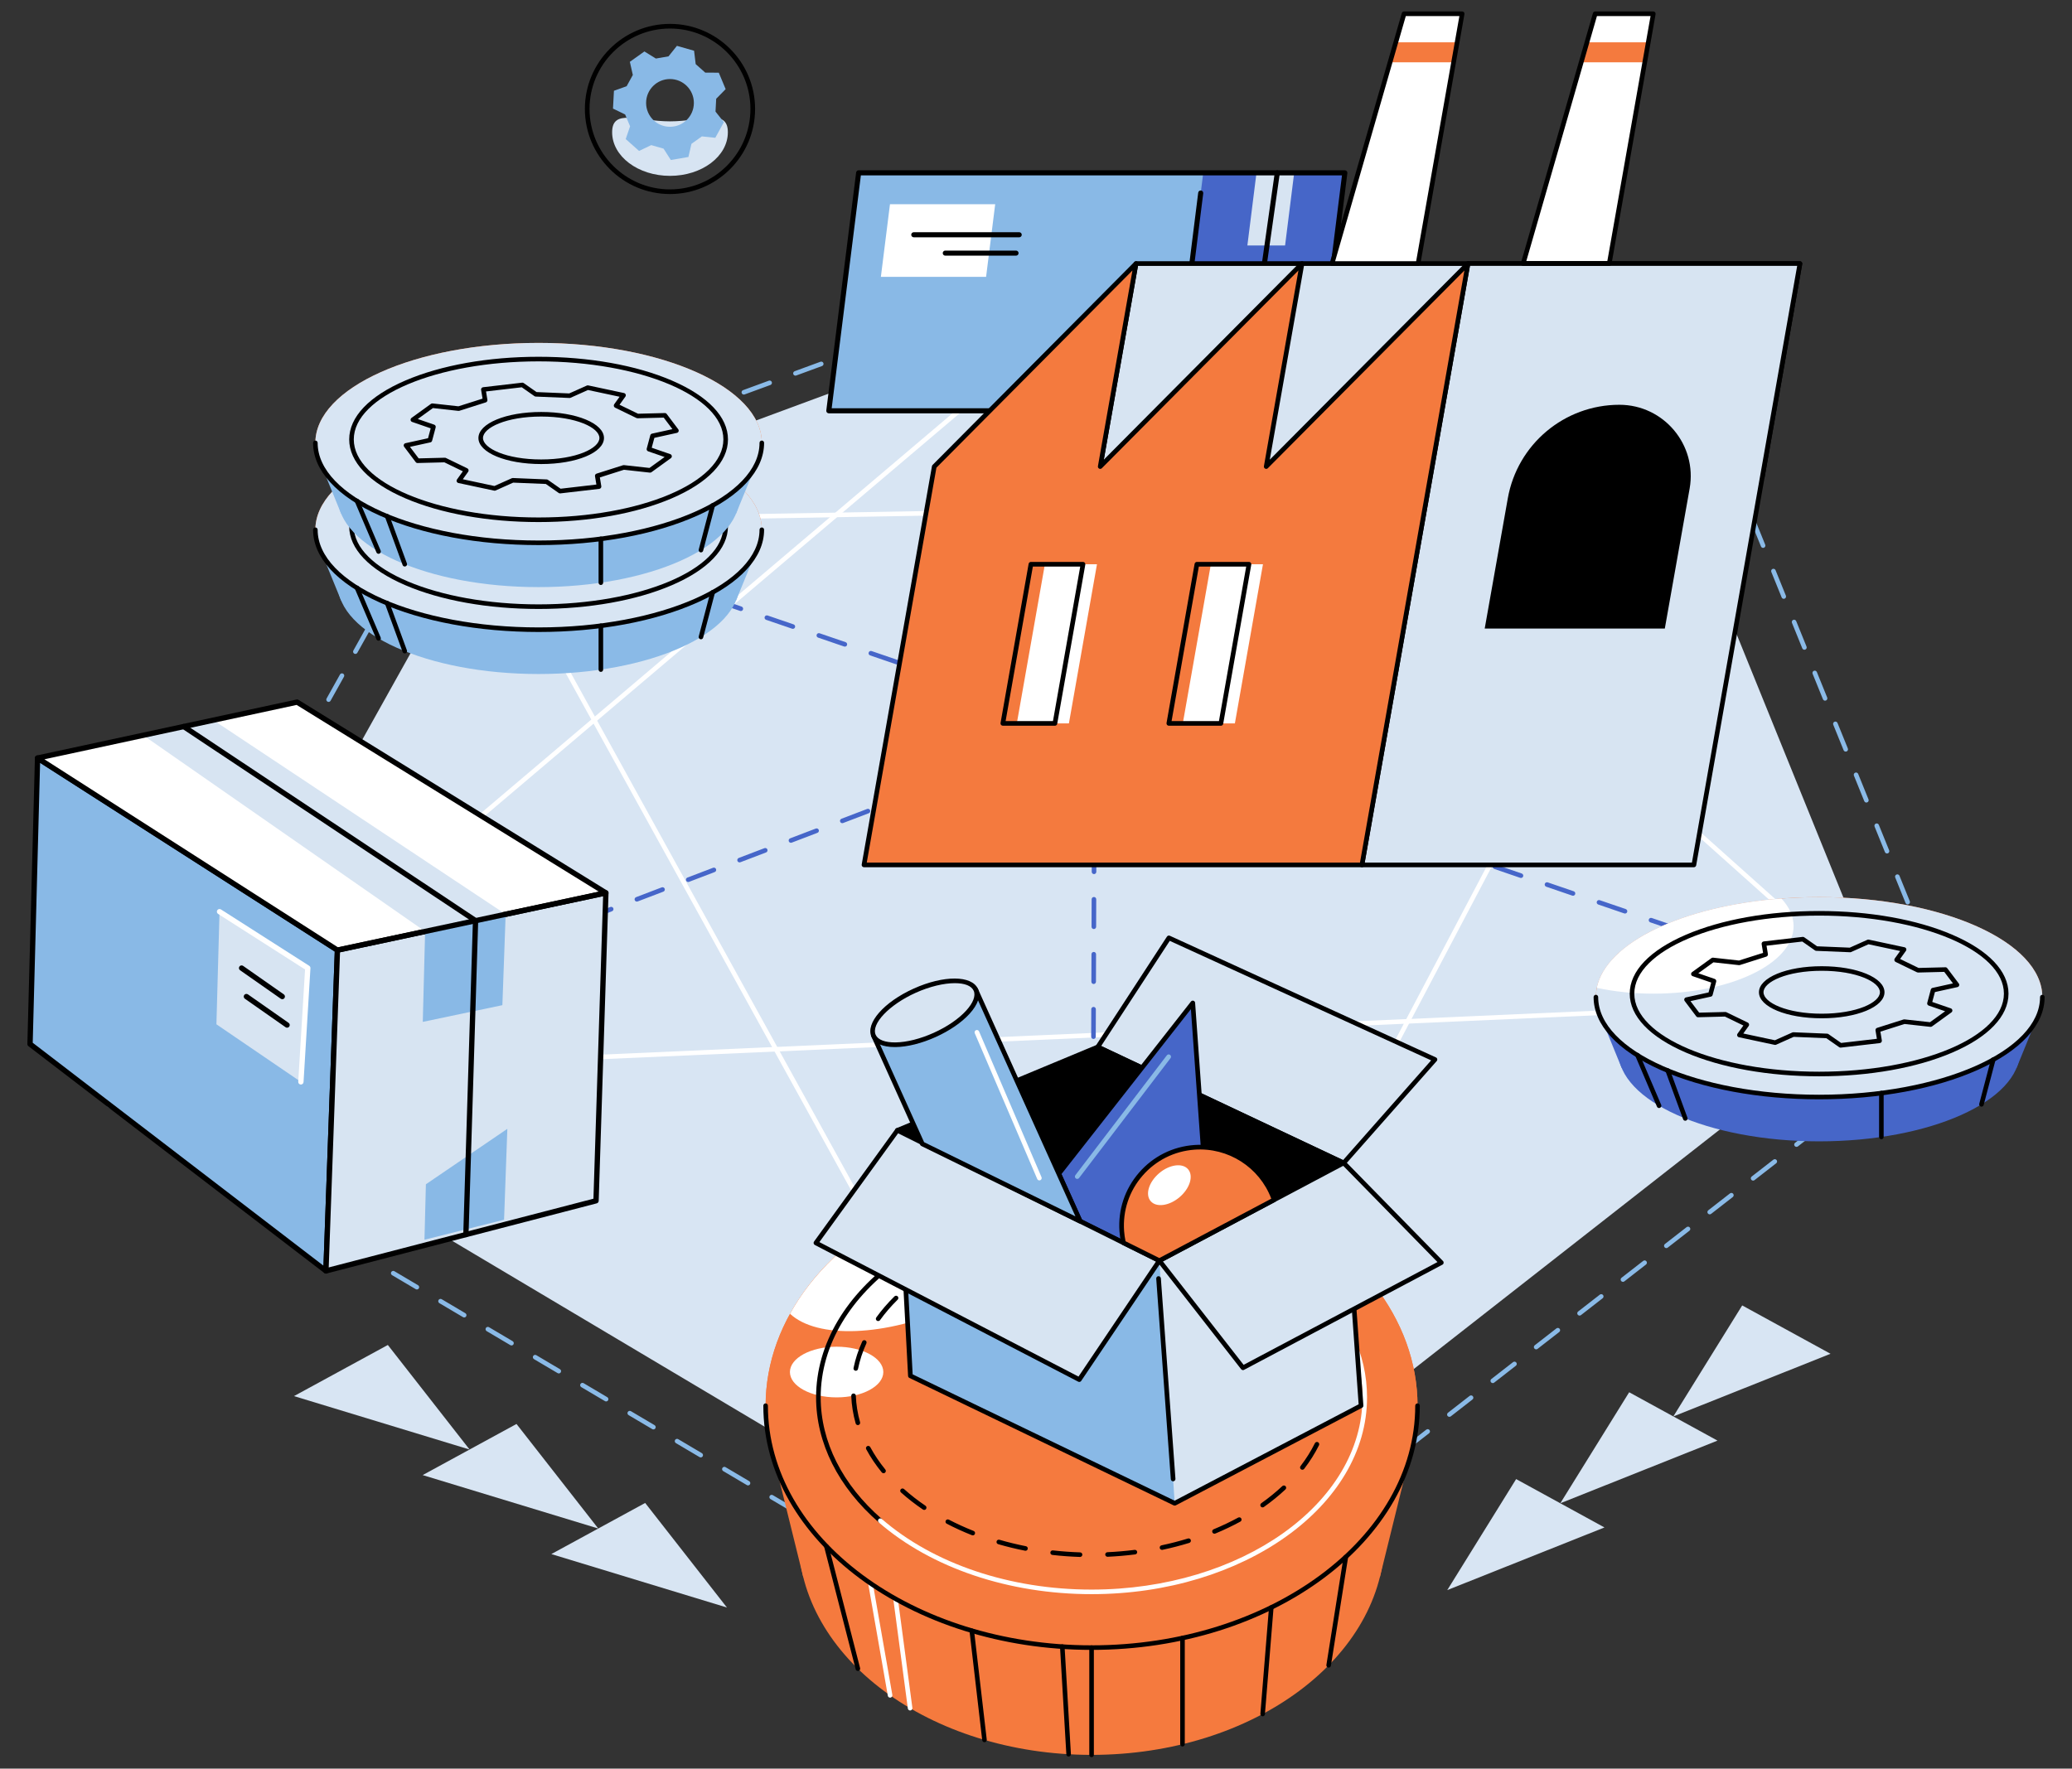<?xml version="1.0" encoding="utf-8"?>
<svg xmlns="http://www.w3.org/2000/svg" id="_x31_" style="enable-background:new 0 0 175.682 150" version="1.1" viewBox="0 0 175.682 150" x="0" y="0">
  <rect x="0" y="0" width="175.682" height="150" fill="#333333" stroke="none"/>
  <switch>
    
    <g>
      <rect height="150" style="fill:none" width="175.682"/>
      <g>
        <g id="_x39_5_00000049206755036335827200000010875810038475437207_">
          <g>
            <g>
              <g>
                <path d="M63.826,9.242c0-3.876-3.142-7.019-7.019-7.019c-3.876,0-7.018,3.142-7.018,7.019&#xA;								c0,3.876,3.142,7.019,7.018,7.019C60.684,16.26,63.826,13.118,63.826,9.242z" style="fill:none"/>
                <path d="M56.807,16.457c-3.979,0-7.216-3.237-7.216-7.216c0-3.979,3.237-7.216,7.216-7.216c3.979,0,7.216,3.237,7.216,7.216&#xA;								C64.023,13.22,60.786,16.457,56.807,16.457z M56.807,2.42c-3.761,0-6.821,3.06-6.821,6.821s3.06,6.821,6.821,6.821&#xA;								c3.761,0,6.821-3.06,6.821-6.821S60.569,2.42,56.807,2.42z"/>
              </g>
              <g>
                <path d="M61.714,11.217c0-2.043-2.197-0.925-4.906-0.925c-2.71,0-4.906-1.117-4.906,0.925&#xA;								s2.197,3.698,4.906,3.698C59.517,14.915,61.714,13.26,61.714,11.217z" style="fill:#d7e4f2"/>
              </g>
              <g>
                <path d="M60.725,8.376l0.802-0.815c-0.28-0.671-0.303-0.726-0.583-1.397l-1.144-0.003&#xA;								c-0.31-0.275-0.503-0.447-0.813-0.723l-0.137-1.135c-0.699-0.2-0.756-0.216-1.455-0.415L56.682,4.78&#xA;								c-0.409,0.07-0.663,0.114-1.072,0.185l-0.973-0.601c-0.592,0.422-0.64,0.457-1.232,0.879l0.251,1.116&#xA;								c-0.2,0.363-0.324,0.59-0.524,0.953l-1.076,0.386c-0.039,0.726-0.042,0.785-0.081,1.511l1.029,0.499&#xA;								c0.16,0.383,0.259,0.621,0.419,1.004l-0.369,1.082c0.543,0.483,0.587,0.523,1.131,1.006l1.032-0.493&#xA;								c0.399,0.114,0.647,0.185,1.046,0.299l0.616,0.964c0.717-0.123,0.775-0.134,1.491-0.257l0.257-1.114&#xA;								c0.338-0.241,0.548-0.391,0.885-0.632l1.137,0.119c0.35-0.637,0.379-0.689,0.729-1.326l-0.711-0.896&#xA;								C60.689,9.048,60.703,8.79,60.725,8.376z M56.807,10.753c-1.118,0-2.025-0.907-2.025-2.025s0.907-2.025,2.025-2.025&#xA;								c1.118,0,2.025,0.907,2.025,2.025S57.926,10.753,56.807,10.753z" style="fill:#89b9e6"/>
              </g>
            </g>
            <g>
              <g>
                <polygon points="92.919 25 142.637 42.421 159.831 84.831 92.553 137.495 14.811 91.238 41.067 44.187" style="fill:#d8e5f3"/>
              </g>
              <g>
                <path d="M93.462,143.062c-0.058,0-0.115-0.026-0.154-0.075c-0.066-0.085-0.05-0.207,0.034-0.273l1.839-1.431&#xA;								c0.085-0.066,0.207-0.051,0.272,0.034c0.066,0.085,0.051,0.207-0.034,0.273l-1.839,1.431&#xA;								C93.545,143.048,93.503,143.062,93.462,143.062z M91.501,142.597c-0.034,0-0.068-0.009-0.099-0.027l-2.005-1.187&#xA;								c-0.092-0.055-0.123-0.174-0.068-0.266c0.054-0.092,0.174-0.123,0.266-0.068l2.005,1.187&#xA;								c0.092,0.055,0.123,0.174,0.068,0.266C91.633,142.563,91.568,142.597,91.501,142.597z M87.49,140.223&#xA;								c-0.034,0-0.068-0.009-0.099-0.027l-2.006-1.187c-0.092-0.055-0.123-0.174-0.068-0.266c0.055-0.092,0.174-0.123,0.266-0.068&#xA;								l2.006,1.187c0.092,0.055,0.123,0.174,0.068,0.266C87.622,140.189,87.557,140.223,87.49,140.223z M97.14,140.2&#xA;								c-0.058,0-0.115-0.026-0.153-0.075c-0.066-0.085-0.051-0.207,0.034-0.272l1.839-1.431c0.085-0.066,0.207-0.051,0.272,0.034&#xA;								c0.066,0.085,0.051,0.207-0.034,0.273l-1.84,1.431C97.224,140.186,97.182,140.2,97.14,140.2z M83.479,137.849&#xA;								c-0.034,0-0.068-0.009-0.099-0.027l-2.006-1.187c-0.092-0.055-0.123-0.174-0.068-0.266c0.055-0.092,0.174-0.123,0.266-0.068&#xA;								l2.006,1.187c0.092,0.055,0.123,0.174,0.068,0.266C83.611,137.815,83.546,137.849,83.479,137.849z M100.819,137.338&#xA;								c-0.058,0-0.115-0.026-0.153-0.075c-0.066-0.085-0.051-0.207,0.034-0.273l1.84-1.431c0.085-0.066,0.207-0.051,0.272,0.034&#xA;								c0.066,0.085,0.051,0.207-0.034,0.273l-1.84,1.431C100.903,137.324,100.861,137.338,100.819,137.338z M79.468,135.475&#xA;								c-0.034,0-0.068-0.009-0.099-0.027l-2.005-1.187c-0.092-0.055-0.123-0.174-0.068-0.266c0.055-0.092,0.174-0.123,0.266-0.068&#xA;								l2.006,1.187c0.092,0.055,0.123,0.174,0.068,0.266C79.599,135.441,79.535,135.475,79.468,135.475z M104.498,134.476&#xA;								c-0.058,0-0.115-0.026-0.153-0.075c-0.066-0.085-0.051-0.207,0.034-0.272l1.839-1.431c0.084-0.066,0.207-0.051,0.273,0.034&#xA;								c0.066,0.085,0.051,0.207-0.034,0.272l-1.839,1.431C104.581,134.462,104.539,134.476,104.498,134.476z M75.457,133.101&#xA;								c-0.034,0-0.068-0.009-0.099-0.027l-2.006-1.187c-0.092-0.055-0.123-0.174-0.068-0.266c0.055-0.092,0.174-0.123,0.266-0.068&#xA;								l2.006,1.187c0.092,0.055,0.123,0.174,0.068,0.266C75.588,133.067,75.524,133.101,75.457,133.101z M108.176,131.614&#xA;								c-0.058,0-0.115-0.026-0.153-0.075c-0.066-0.085-0.051-0.207,0.034-0.272l1.839-1.431c0.084-0.066,0.207-0.051,0.272,0.034&#xA;								c0.066,0.085,0.051,0.207-0.034,0.273l-1.839,1.431C108.26,131.6,108.218,131.614,108.176,131.614z M71.446,130.727&#xA;								c-0.034,0-0.068-0.009-0.099-0.027l-2.006-1.187c-0.092-0.055-0.123-0.174-0.068-0.266c0.055-0.092,0.174-0.123,0.266-0.068&#xA;								l2.006,1.187c0.092,0.055,0.123,0.174,0.068,0.266C71.577,130.693,71.513,130.727,71.446,130.727z M111.855,128.752&#xA;								c-0.058,0-0.115-0.026-0.154-0.075c-0.066-0.085-0.05-0.207,0.034-0.272l1.839-1.431c0.085-0.066,0.207-0.051,0.273,0.034&#xA;								c0.066,0.085,0.051,0.207-0.034,0.272l-1.839,1.431C111.939,128.738,111.897,128.752,111.855,128.752z M67.435,128.354&#xA;								c-0.034,0-0.068-0.009-0.099-0.027l-2.006-1.187c-0.092-0.055-0.123-0.174-0.068-0.266c0.054-0.092,0.174-0.123,0.266-0.068&#xA;								l2.006,1.187c0.092,0.055,0.123,0.174,0.068,0.266C67.566,128.32,67.502,128.354,67.435,128.354z M63.424,125.98&#xA;								c-0.034,0-0.068-0.009-0.099-0.027l-2.006-1.187c-0.092-0.055-0.123-0.174-0.068-0.266c0.055-0.092,0.174-0.123,0.266-0.068&#xA;								l2.006,1.187c0.092,0.055,0.123,0.174,0.068,0.266C63.555,125.946,63.491,125.98,63.424,125.98z M115.534,125.89&#xA;								c-0.058,0-0.115-0.026-0.153-0.075c-0.066-0.085-0.051-0.207,0.034-0.273l1.839-1.431c0.084-0.066,0.207-0.051,0.273,0.034&#xA;								c0.066,0.085,0.051,0.207-0.034,0.273l-1.839,1.431C115.617,125.876,115.575,125.89,115.534,125.89z M59.413,123.606&#xA;								c-0.034,0-0.068-0.009-0.099-0.027l-2.006-1.187c-0.092-0.055-0.123-0.174-0.068-0.266c0.055-0.092,0.174-0.123,0.266-0.068&#xA;								l2.006,1.187c0.092,0.055,0.123,0.174,0.068,0.266C59.544,123.572,59.48,123.606,59.413,123.606z M119.213,123.028&#xA;								c-0.058,0-0.115-0.026-0.153-0.075c-0.066-0.085-0.051-0.207,0.034-0.272l1.839-1.431c0.084-0.066,0.207-0.051,0.273,0.034&#xA;								c0.066,0.085,0.051,0.207-0.034,0.272l-1.839,1.431C119.296,123.014,119.254,123.028,119.213,123.028z M55.402,121.232&#xA;								c-0.034,0-0.068-0.009-0.099-0.027l-2.006-1.187c-0.092-0.055-0.123-0.174-0.068-0.266c0.055-0.092,0.174-0.123,0.266-0.068&#xA;								l2.006,1.187c0.092,0.055,0.123,0.174,0.068,0.266C55.533,121.198,55.469,121.232,55.402,121.232z M122.891,120.165&#xA;								c-0.058,0-0.115-0.026-0.154-0.075c-0.066-0.084-0.051-0.207,0.034-0.272l1.839-1.431c0.085-0.066,0.207-0.051,0.273,0.034&#xA;								c0.066,0.085,0.051,0.207-0.034,0.273l-1.839,1.431C122.975,120.152,122.933,120.165,122.891,120.165z M51.391,118.858&#xA;								c-0.034,0-0.068-0.009-0.099-0.027l-2.006-1.187c-0.092-0.055-0.123-0.174-0.068-0.266c0.055-0.092,0.174-0.123,0.266-0.068&#xA;								l2.005,1.187c0.092,0.055,0.123,0.174,0.068,0.266C51.522,118.824,51.457,118.858,51.391,118.858z M126.57,117.304&#xA;								c-0.058,0-0.115-0.026-0.153-0.075c-0.066-0.085-0.051-0.207,0.034-0.273l1.839-1.431c0.085-0.066,0.207-0.051,0.273,0.034&#xA;								c0.066,0.085,0.051,0.207-0.034,0.272l-1.839,1.431C126.654,117.29,126.612,117.304,126.57,117.304z M47.38,116.484&#xA;								c-0.034,0-0.068-0.009-0.099-0.027l-2.006-1.187c-0.092-0.055-0.123-0.174-0.068-0.266c0.055-0.092,0.174-0.123,0.266-0.068&#xA;								l2.006,1.187c0.092,0.055,0.123,0.174,0.068,0.266C47.511,116.45,47.446,116.484,47.38,116.484z M130.249,114.442&#xA;								c-0.058,0-0.115-0.026-0.154-0.075c-0.066-0.085-0.05-0.207,0.034-0.272l1.839-1.431c0.084-0.066,0.207-0.051,0.272,0.034&#xA;								c0.066,0.085,0.051,0.207-0.034,0.272l-1.839,1.431C130.332,114.428,130.29,114.442,130.249,114.442z M43.369,114.11&#xA;								c-0.034,0-0.068-0.009-0.099-0.027l-2.006-1.187c-0.092-0.055-0.123-0.174-0.068-0.266c0.055-0.092,0.174-0.123,0.266-0.068&#xA;								l2.006,1.187c0.092,0.055,0.123,0.174,0.068,0.266C43.5,114.076,43.435,114.11,43.369,114.11z M39.358,111.736&#xA;								c-0.034,0-0.068-0.009-0.099-0.027l-2.006-1.187c-0.092-0.055-0.123-0.174-0.068-0.266c0.055-0.092,0.174-0.123,0.266-0.068&#xA;								l2.006,1.187c0.092,0.055,0.123,0.174,0.068,0.266C39.489,111.702,39.424,111.736,39.358,111.736z M133.927,111.579&#xA;								c-0.058,0-0.115-0.026-0.153-0.075c-0.066-0.085-0.051-0.207,0.034-0.272l1.839-1.431c0.084-0.066,0.207-0.051,0.273,0.034&#xA;								c0.066,0.085,0.051,0.207-0.034,0.272l-1.839,1.431C134.011,111.566,133.969,111.579,133.927,111.579z M35.347,109.362&#xA;								c-0.034,0-0.068-0.009-0.099-0.027l-2.006-1.187c-0.092-0.055-0.123-0.174-0.068-0.266c0.055-0.092,0.174-0.123,0.266-0.068&#xA;								l2.006,1.187c0.092,0.055,0.123,0.174,0.068,0.266C35.478,109.328,35.413,109.362,35.347,109.362z M137.606,108.717&#xA;								c-0.058,0-0.115-0.026-0.153-0.075c-0.066-0.085-0.051-0.207,0.034-0.272l1.839-1.431c0.085-0.066,0.207-0.051,0.272,0.034&#xA;								c0.066,0.085,0.051,0.207-0.034,0.273l-1.839,1.431C137.69,108.704,137.648,108.717,137.606,108.717z M31.336,106.988&#xA;								c-0.034,0-0.068-0.009-0.099-0.027l-2.006-1.187c-0.092-0.055-0.123-0.174-0.068-0.266c0.055-0.092,0.174-0.123,0.266-0.068&#xA;								l2.006,1.187c0.092,0.055,0.123,0.174,0.068,0.266C31.467,106.954,31.402,106.988,31.336,106.988z M141.285,105.855&#xA;								c-0.058,0-0.115-0.026-0.153-0.075c-0.066-0.085-0.051-0.207,0.034-0.273l1.839-1.431c0.085-0.066,0.207-0.051,0.272,0.034&#xA;								c0.066,0.085,0.051,0.207-0.034,0.272l-1.839,1.431C141.369,105.842,141.327,105.855,141.285,105.855z M27.325,104.614&#xA;								c-0.034,0-0.068-0.009-0.099-0.027l-2.006-1.187c-0.092-0.055-0.123-0.174-0.068-0.266c0.055-0.092,0.174-0.123,0.266-0.068&#xA;								l2.006,1.187c0.092,0.055,0.123,0.174,0.068,0.266C27.456,104.58,27.391,104.614,27.325,104.614z M144.963,102.993&#xA;								c-0.058,0-0.115-0.026-0.153-0.075c-0.066-0.085-0.051-0.207,0.034-0.272l1.839-1.431c0.085-0.066,0.207-0.051,0.272,0.034&#xA;								c0.066,0.085,0.051,0.207-0.034,0.273l-1.839,1.431C145.047,102.98,145.005,102.993,144.963,102.993z M23.314,102.24&#xA;								c-0.034,0-0.068-0.009-0.099-0.027l-2.006-1.187c-0.092-0.055-0.123-0.174-0.068-0.266c0.055-0.092,0.174-0.123,0.266-0.068&#xA;								l2.006,1.187c0.092,0.055,0.123,0.174,0.068,0.266C23.445,102.206,23.38,102.24,23.314,102.24z M148.642,100.131&#xA;								c-0.058,0-0.115-0.026-0.153-0.075c-0.066-0.085-0.051-0.207,0.034-0.272l1.84-1.431c0.084-0.066,0.206-0.051,0.272,0.034&#xA;								c0.066,0.085,0.051,0.207-0.034,0.272l-1.839,1.431C148.726,100.118,148.684,100.131,148.642,100.131z M19.303,99.866&#xA;								c-0.034,0-0.068-0.009-0.099-0.027l-2.006-1.187c-0.092-0.055-0.123-0.174-0.068-0.266c0.055-0.092,0.174-0.123,0.266-0.068&#xA;								l2.006,1.187c0.092,0.055,0.123,0.174,0.068,0.266C19.434,99.832,19.369,99.866,19.303,99.866z M15.292,97.492&#xA;								c-0.034,0-0.068-0.009-0.099-0.027l-2.005-1.187c-0.092-0.055-0.123-0.174-0.068-0.266c0.055-0.092,0.174-0.123,0.266-0.068&#xA;								l2.005,1.187c0.092,0.055,0.123,0.174,0.068,0.266C15.423,97.458,15.358,97.492,15.292,97.492z M152.321,97.269&#xA;								c-0.058,0-0.115-0.026-0.153-0.075c-0.066-0.085-0.051-0.207,0.034-0.272l1.839-1.431c0.085-0.066,0.207-0.051,0.273,0.034&#xA;								c0.066,0.085,0.051,0.207-0.034,0.273l-1.839,1.431C152.405,97.256,152.363,97.269,152.321,97.269z M11.281,95.118&#xA;								c-0.034,0-0.068-0.009-0.099-0.027l-2.005-1.187c-0.092-0.055-0.123-0.174-0.068-0.266c0.055-0.092,0.174-0.123,0.266-0.068&#xA;								l2.005,1.187c0.092,0.055,0.123,0.174,0.068,0.266C11.412,95.084,11.347,95.118,11.281,95.118z M156,94.407&#xA;								c-0.058,0-0.115-0.026-0.153-0.075c-0.066-0.085-0.051-0.207,0.034-0.272l1.839-1.431c0.085-0.066,0.207-0.051,0.273,0.034&#xA;								c0.066,0.085,0.05,0.207-0.034,0.272l-1.839,1.431C156.083,94.394,156.041,94.407,156,94.407z M9.689,92.091&#xA;								c-0.032,0-0.064-0.008-0.095-0.025c-0.094-0.052-0.127-0.171-0.075-0.264l1.135-2.035c0.052-0.094,0.17-0.128,0.264-0.075&#xA;								c0.094,0.052,0.127,0.171,0.075,0.264l-1.135,2.035C9.823,92.055,9.757,92.091,9.689,92.091z M159.678,91.545&#xA;								c-0.058,0-0.115-0.026-0.153-0.075c-0.066-0.085-0.051-0.207,0.034-0.272l1.84-1.431c0.085-0.066,0.207-0.051,0.272,0.034&#xA;								c0.066,0.085,0.051,0.207-0.034,0.272l-1.839,1.431C159.762,91.532,159.72,91.545,159.678,91.545z M163.357,88.683&#xA;								c-0.058,0-0.115-0.026-0.153-0.075c-0.066-0.085-0.051-0.207,0.034-0.273l1.839-1.431c0.085-0.066,0.207-0.051,0.272,0.034&#xA;								c0.066,0.085,0.051,0.207-0.034,0.272l-1.839,1.431C163.441,88.67,163.399,88.683,163.357,88.683z M11.96,88.021&#xA;								c-0.032,0-0.064-0.008-0.094-0.025c-0.094-0.052-0.127-0.171-0.075-0.264l1.136-2.035c0.052-0.094,0.17-0.128,0.264-0.075&#xA;								c0.094,0.052,0.127,0.17,0.075,0.264l-1.136,2.035C12.094,87.985,12.028,88.021,11.96,88.021z M165.253,85.343&#xA;								c-0.077,0-0.149-0.046-0.18-0.121l-0.876-2.16c-0.04-0.1,0.008-0.213,0.107-0.253c0.1-0.04,0.213,0.008,0.253,0.107&#xA;								l0.876,2.16c0.04,0.1-0.008,0.213-0.107,0.253C165.301,85.338,165.277,85.343,165.253,85.343z M14.231,83.951&#xA;								c-0.032,0-0.064-0.008-0.094-0.025c-0.094-0.052-0.127-0.171-0.075-0.264l1.136-2.035c0.052-0.094,0.17-0.128,0.264-0.075&#xA;								c0.094,0.052,0.127,0.171,0.075,0.264l-1.135,2.035C14.366,83.915,14.3,83.951,14.231,83.951z M163.501,81.023&#xA;								c-0.077,0-0.149-0.046-0.18-0.121l-0.876-2.16c-0.04-0.099,0.008-0.213,0.107-0.253c0.1-0.04,0.213,0.008,0.253,0.107&#xA;								l0.876,2.16c0.04,0.099-0.008,0.213-0.107,0.253C163.55,81.019,163.526,81.023,163.501,81.023z M16.503,79.881&#xA;								c-0.032,0-0.065-0.008-0.094-0.025c-0.094-0.052-0.127-0.171-0.075-0.264l1.136-2.035c0.052-0.094,0.17-0.127,0.264-0.075&#xA;								c0.094,0.052,0.127,0.171,0.075,0.264l-1.136,2.035C16.637,79.845,16.571,79.881,16.503,79.881z M161.75,76.704&#xA;								c-0.077,0-0.149-0.046-0.18-0.121l-0.876-2.16c-0.04-0.1,0.008-0.213,0.107-0.253c0.099-0.041,0.213,0.008,0.253,0.107&#xA;								l0.876,2.16c0.04,0.099-0.008,0.213-0.107,0.253C161.799,76.699,161.774,76.704,161.75,76.704z M18.774,75.811&#xA;								c-0.032,0-0.065-0.008-0.094-0.025c-0.094-0.052-0.127-0.17-0.075-0.264l1.136-2.035c0.052-0.094,0.17-0.127,0.264-0.075&#xA;								c0.094,0.052,0.127,0.171,0.075,0.264l-1.136,2.035C18.908,75.775,18.842,75.811,18.774,75.811z M159.999,72.385&#xA;								c-0.077,0-0.149-0.046-0.18-0.121l-0.876-2.16c-0.04-0.099,0.008-0.213,0.107-0.253c0.1-0.04,0.213,0.007,0.253,0.107&#xA;								l0.876,2.16c0.04,0.099-0.008,0.213-0.107,0.253C160.048,72.38,160.023,72.385,159.999,72.385z M21.045,71.741&#xA;								c-0.032,0-0.064-0.008-0.094-0.025c-0.094-0.052-0.127-0.171-0.075-0.264l1.136-2.035c0.052-0.094,0.17-0.127,0.264-0.075&#xA;								c0.094,0.052,0.127,0.171,0.075,0.264l-1.136,2.035C21.179,71.705,21.113,71.741,21.045,71.741z M158.248,68.065&#xA;								c-0.077,0-0.149-0.046-0.18-0.121l-0.876-2.16c-0.04-0.099,0.007-0.213,0.107-0.253c0.099-0.04,0.213,0.008,0.253,0.107&#xA;								l0.876,2.16c0.04,0.099-0.008,0.213-0.107,0.253C158.297,68.061,158.272,68.065,158.248,68.065z M23.316,67.671&#xA;								c-0.032,0-0.064-0.008-0.094-0.025c-0.094-0.052-0.127-0.171-0.075-0.264l1.136-2.035c0.052-0.094,0.171-0.127,0.264-0.075&#xA;								c0.094,0.052,0.127,0.171,0.075,0.264l-1.136,2.035C23.45,67.635,23.384,67.671,23.316,67.671z M156.496,63.746&#xA;								c-0.077,0-0.149-0.046-0.18-0.121l-0.876-2.16c-0.04-0.099,0.008-0.213,0.107-0.253c0.099-0.041,0.213,0.008,0.253,0.107&#xA;								l0.876,2.16c0.04,0.099-0.008,0.213-0.107,0.253C156.545,63.741,156.521,63.746,156.496,63.746z M25.588,63.601&#xA;								c-0.032,0-0.064-0.008-0.094-0.025c-0.094-0.052-0.127-0.171-0.075-0.264l1.135-2.035c0.052-0.094,0.17-0.128,0.264-0.075&#xA;								c0.094,0.052,0.127,0.17,0.075,0.264l-1.135,2.035C25.722,63.565,25.656,63.601,25.588,63.601z M27.859,59.531&#xA;								c-0.032,0-0.065-0.008-0.094-0.025c-0.094-0.052-0.127-0.171-0.075-0.264l1.136-2.035c0.052-0.094,0.17-0.127,0.264-0.075&#xA;								c0.094,0.052,0.127,0.17,0.075,0.264l-1.136,2.035C27.993,59.495,27.927,59.531,27.859,59.531z M154.745,59.426&#xA;								c-0.077,0-0.15-0.046-0.18-0.121l-0.876-2.16c-0.04-0.099,0.007-0.213,0.107-0.253c0.1-0.04,0.213,0.008,0.253,0.107&#xA;								l0.876,2.16c0.04,0.099-0.007,0.213-0.107,0.253C154.794,59.422,154.769,59.426,154.745,59.426z M30.13,55.461&#xA;								c-0.032,0-0.064-0.008-0.094-0.025c-0.094-0.052-0.127-0.171-0.075-0.264l1.136-2.035c0.052-0.094,0.17-0.128,0.264-0.075&#xA;								c0.094,0.052,0.127,0.171,0.075,0.264L30.3,55.361C30.264,55.425,30.198,55.461,30.13,55.461z M152.994,55.107&#xA;								c-0.077,0-0.15-0.046-0.18-0.121l-0.876-2.16c-0.04-0.099,0.008-0.213,0.107-0.253c0.099-0.04,0.213,0.008,0.253,0.107&#xA;								l0.876,2.16c0.04,0.099-0.008,0.213-0.107,0.253C153.043,55.102,153.018,55.107,152.994,55.107z M32.401,51.39&#xA;								c-0.032,0-0.065-0.008-0.095-0.025c-0.094-0.052-0.127-0.17-0.075-0.264l1.136-2.035c0.052-0.094,0.171-0.127,0.264-0.075&#xA;								c0.094,0.052,0.127,0.171,0.075,0.264l-1.136,2.035C32.536,51.355,32.469,51.39,32.401,51.39z M151.243,50.787&#xA;								c-0.077,0-0.149-0.046-0.18-0.121l-0.876-2.16c-0.04-0.099,0.007-0.213,0.107-0.253c0.1-0.041,0.213,0.008,0.253,0.107&#xA;								l0.876,2.16c0.04,0.099-0.008,0.213-0.107,0.253C151.292,50.783,151.267,50.787,151.243,50.787z M34.672,47.32&#xA;								c-0.032,0-0.064-0.008-0.095-0.025c-0.094-0.052-0.127-0.17-0.075-0.264l1.136-2.035c0.052-0.094,0.17-0.127,0.264-0.075&#xA;								c0.094,0.052,0.127,0.17,0.075,0.264l-1.136,2.035C34.807,47.285,34.741,47.32,34.672,47.32z M149.491,46.468&#xA;								c-0.077,0-0.149-0.046-0.18-0.121l-0.876-2.16c-0.04-0.099,0.008-0.213,0.107-0.253c0.099-0.04,0.212,0.007,0.253,0.107&#xA;								l0.876,2.16c0.04,0.099-0.008,0.213-0.107,0.253C149.54,46.464,149.516,46.468,149.491,46.468z M36.944,43.25&#xA;								c-0.032,0-0.065-0.008-0.095-0.024c-0.094-0.052-0.127-0.171-0.075-0.264l0.136-0.244c0.023-0.041,0.059-0.072,0.103-0.088&#xA;								l1.925-0.707c0.101-0.036,0.212,0.015,0.249,0.115c0.037,0.101-0.015,0.212-0.115,0.249l-1.858,0.682l-0.101,0.181&#xA;								C37.078,43.214,37.012,43.25,36.944,43.25z M147.74,42.149c-0.077,0-0.149-0.046-0.18-0.121l-0.39-0.962l-1.054-0.366&#xA;								c-0.101-0.035-0.155-0.146-0.12-0.247c0.035-0.101,0.146-0.155,0.247-0.12l1.138,0.395c0.053,0.018,0.095,0.059,0.116,0.11&#xA;								l0.423,1.043c0.04,0.099-0.008,0.213-0.107,0.253C147.789,42.144,147.764,42.149,147.74,42.149z M41.193,41.496&#xA;								c-0.079,0-0.153-0.049-0.182-0.127c-0.037-0.101,0.015-0.212,0.115-0.249l2.188-0.803c0.101-0.037,0.212,0.015,0.249,0.115&#xA;								c0.037,0.101-0.015,0.212-0.115,0.249l-2.188,0.803C41.238,41.492,41.215,41.496,41.193,41.496z M143.978,39.945&#xA;								c-0.021,0-0.043-0.003-0.064-0.011l-2.201-0.765c-0.101-0.035-0.155-0.146-0.12-0.247c0.035-0.101,0.146-0.155,0.247-0.12&#xA;								l2.201,0.765c0.101,0.035,0.155,0.146,0.12,0.247C144.134,39.895,144.058,39.945,143.978,39.945z M45.569,39.89&#xA;								c-0.079,0-0.153-0.049-0.182-0.127c-0.037-0.101,0.015-0.212,0.115-0.249l2.188-0.803c0.101-0.036,0.212,0.015,0.249,0.115&#xA;								c0.037,0.101-0.015,0.212-0.115,0.249l-2.188,0.803C45.613,39.886,45.591,39.89,45.569,39.89z M139.575,38.415&#xA;								c-0.021,0-0.043-0.004-0.064-0.011l-2.201-0.765c-0.101-0.035-0.155-0.146-0.12-0.247c0.035-0.101,0.146-0.155,0.247-0.12&#xA;								l2.201,0.765c0.101,0.035,0.155,0.146,0.12,0.247C139.731,38.365,139.656,38.415,139.575,38.415z M49.944,38.284&#xA;								c-0.079,0-0.153-0.049-0.182-0.127c-0.037-0.101,0.015-0.212,0.115-0.249l2.188-0.803c0.1-0.036,0.212,0.015,0.249,0.115&#xA;								c0.037,0.101-0.015,0.212-0.115,0.249l-2.188,0.803C49.989,38.28,49.966,38.284,49.944,38.284z M135.173,36.885&#xA;								c-0.021,0-0.043-0.003-0.064-0.011l-2.201-0.765c-0.101-0.035-0.155-0.146-0.12-0.247c0.035-0.101,0.146-0.155,0.247-0.12&#xA;								l2.201,0.765c0.101,0.035,0.155,0.146,0.12,0.247C135.328,36.835,135.253,36.885,135.173,36.885z M54.319,36.678&#xA;								c-0.079,0-0.153-0.049-0.182-0.127c-0.037-0.101,0.015-0.212,0.115-0.249l2.188-0.803c0.101-0.037,0.212,0.015,0.249,0.115&#xA;								c0.037,0.101-0.015,0.212-0.115,0.249l-2.188,0.803C54.364,36.674,54.342,36.678,54.319,36.678z M130.77,35.355&#xA;								c-0.021,0-0.043-0.003-0.064-0.011l-2.201-0.765c-0.101-0.035-0.155-0.146-0.12-0.247c0.035-0.101,0.146-0.155,0.247-0.12&#xA;								l2.201,0.765c0.101,0.035,0.155,0.146,0.12,0.247C130.926,35.305,130.851,35.355,130.77,35.355z M58.695,35.072&#xA;								c-0.079,0-0.153-0.049-0.182-0.127c-0.037-0.101,0.015-0.212,0.115-0.249l2.188-0.803c0.101-0.036,0.212,0.015,0.249,0.115&#xA;								c0.037,0.101-0.015,0.212-0.115,0.249l-2.188,0.803C58.74,35.068,58.717,35.072,58.695,35.072z M126.367,33.825&#xA;								c-0.021,0-0.043-0.003-0.064-0.011l-2.201-0.765c-0.101-0.035-0.155-0.146-0.12-0.247c0.035-0.101,0.146-0.155,0.247-0.12&#xA;								l2.201,0.765c0.101,0.035,0.155,0.146,0.12,0.247C126.523,33.775,126.448,33.825,126.367,33.825z M63.07,33.465&#xA;								c-0.079,0-0.153-0.049-0.182-0.127c-0.037-0.101,0.015-0.212,0.115-0.249l2.188-0.803c0.101-0.036,0.212,0.015,0.249,0.115&#xA;								c0.037,0.101-0.015,0.212-0.115,0.249l-2.188,0.803C63.115,33.461,63.092,33.465,63.07,33.465z M121.965,32.295&#xA;								c-0.021,0-0.043-0.004-0.064-0.011l-2.201-0.765c-0.101-0.035-0.155-0.146-0.12-0.247c0.035-0.101,0.146-0.155,0.247-0.12&#xA;								l2.201,0.765c0.101,0.035,0.155,0.146,0.12,0.247C122.12,32.245,122.045,32.295,121.965,32.295z M67.445,31.859&#xA;								c-0.079,0-0.153-0.049-0.182-0.127c-0.037-0.101,0.015-0.212,0.115-0.249l2.188-0.803c0.101-0.037,0.212,0.015,0.249,0.115&#xA;								c0.037,0.101-0.015,0.212-0.115,0.249l-2.188,0.803C67.49,31.855,67.468,31.859,67.445,31.859z M117.562,30.765&#xA;								c-0.021,0-0.043-0.003-0.064-0.011l-2.201-0.765c-0.101-0.035-0.155-0.146-0.12-0.247c0.035-0.101,0.146-0.155,0.247-0.12&#xA;								l2.201,0.765c0.101,0.035,0.155,0.146,0.12,0.247C117.718,30.715,117.643,30.765,117.562,30.765z M71.821,30.253&#xA;								c-0.079,0-0.153-0.049-0.182-0.127c-0.037-0.101,0.015-0.212,0.115-0.249l2.188-0.803c0.101-0.036,0.212,0.015,0.249,0.115&#xA;								c0.037,0.101-0.015,0.212-0.115,0.249l-2.188,0.803C71.866,30.249,71.843,30.253,71.821,30.253z M113.16,29.235&#xA;								c-0.021,0-0.043-0.003-0.064-0.011l-2.201-0.765c-0.101-0.035-0.155-0.146-0.12-0.247c0.035-0.101,0.146-0.155,0.247-0.12&#xA;								l2.201,0.765c0.101,0.035,0.155,0.146,0.12,0.247C113.315,29.185,113.24,29.235,113.16,29.235z M76.196,28.647&#xA;								c-0.079,0-0.153-0.049-0.182-0.127c-0.037-0.101,0.015-0.212,0.115-0.249l2.188-0.803c0.101-0.037,0.212,0.015,0.249,0.115&#xA;								c0.037,0.101-0.015,0.212-0.115,0.249l-2.188,0.803C76.241,28.643,76.218,28.647,76.196,28.647z M108.757,27.705&#xA;								c-0.021,0-0.043-0.003-0.064-0.011l-2.201-0.765c-0.101-0.035-0.155-0.146-0.12-0.247c0.035-0.101,0.146-0.155,0.247-0.12&#xA;								l2.201,0.765c0.101,0.035,0.155,0.146,0.12,0.247C108.912,27.655,108.837,27.705,108.757,27.705z M80.572,27.04&#xA;								c-0.079,0-0.153-0.049-0.182-0.127c-0.037-0.101,0.015-0.212,0.115-0.249l2.188-0.803c0.101-0.036,0.212,0.015,0.249,0.115&#xA;								c0.037,0.101-0.015,0.212-0.115,0.249l-2.188,0.803C80.617,27.036,80.594,27.04,80.572,27.04z M104.354,26.175&#xA;								c-0.021,0-0.043-0.004-0.064-0.011l-2.201-0.765c-0.101-0.035-0.155-0.146-0.12-0.247c0.035-0.101,0.146-0.155,0.247-0.12&#xA;								l2.201,0.765c0.101,0.035,0.155,0.146,0.12,0.247C104.51,26.125,104.435,26.175,104.354,26.175z M84.947,25.434&#xA;								c-0.079,0-0.153-0.049-0.182-0.127c-0.037-0.101,0.015-0.212,0.115-0.249l2.188-0.803c0.101-0.036,0.212,0.015,0.249,0.116&#xA;								c0.037,0.101-0.015,0.212-0.115,0.249l-2.188,0.803C84.992,25.43,84.969,25.434,84.947,25.434z M99.952,24.645&#xA;								c-0.021,0-0.043-0.003-0.064-0.011l-2.201-0.765c-0.101-0.035-0.155-0.146-0.12-0.247c0.035-0.101,0.146-0.155,0.247-0.12&#xA;								l2.201,0.765c0.101,0.035,0.155,0.146,0.12,0.247C100.107,24.595,100.032,24.645,99.952,24.645z M89.322,23.828&#xA;								c-0.079,0-0.153-0.049-0.182-0.127c-0.037-0.101,0.015-0.212,0.115-0.249l2.188-0.803c0.101-0.037,0.212,0.015,0.249,0.115&#xA;								c0.037,0.101-0.015,0.212-0.115,0.249l-2.188,0.803C89.367,23.824,89.345,23.828,89.322,23.828z M95.549,23.115&#xA;								c-0.021,0-0.043-0.003-0.064-0.011l-2.201-0.765c-0.101-0.035-0.155-0.146-0.12-0.247c0.035-0.101,0.146-0.155,0.247-0.12&#xA;								l2.201,0.765c0.101,0.035,0.155,0.146,0.12,0.247C95.705,23.065,95.629,23.115,95.549,23.115z" style="fill:#8abae7"/>
              </g>
              <g>
                <path d="M14.811,91.432c-0.08,0-0.152-0.049-0.181-0.123c-0.03-0.077-0.008-0.165,0.055-0.219l78.108-66.238&#xA;								c0.074-0.062,0.183-0.061,0.255,0.003l66.912,59.831c0.059,0.053,0.08,0.136,0.053,0.21&#xA;								c-0.027,0.074-0.095,0.125-0.174,0.129L14.82,91.432C14.817,91.432,14.814,91.432,14.811,91.432z M92.916,25.258&#xA;								L15.37,91.019l143.976-6.361L92.916,25.258z" style="fill:#fff"/>
              </g>
              <g>
                <path d="M92.553,137.689c-0.071,0-0.136-0.038-0.17-0.1L40.897,44.281c-0.033-0.059-0.032-0.132,0.002-0.191&#xA;								c0.034-0.059,0.097-0.096,0.165-0.097l101.57-1.766c0.073,0.002,0.133,0.034,0.169,0.092&#xA;								c0.036,0.058,0.038,0.132,0.006,0.192l-50.083,95.073c-0.033,0.063-0.098,0.103-0.17,0.104&#xA;								C92.554,137.689,92.554,137.689,92.553,137.689z M41.393,44.376l51.157,92.71l49.762-94.464L41.393,44.376z" style="fill:#fff"/>
              </g>
              <g>
                <path d="M14.811,91.432c-0.078,0-0.152-0.048-0.181-0.125c-0.038-0.1,0.012-0.213,0.112-0.251l2.177-0.831&#xA;								c0.101-0.038,0.212,0.012,0.251,0.112s-0.012,0.213-0.112,0.251l-2.177,0.831C14.858,91.428,14.834,91.432,14.811,91.432z&#xA;								 M19.166,89.769c-0.078,0-0.152-0.048-0.182-0.125c-0.038-0.1,0.012-0.213,0.112-0.251l2.177-0.831&#xA;								c0.101-0.038,0.212,0.012,0.251,0.112c0.038,0.1-0.012,0.213-0.112,0.251l-2.177,0.831&#xA;								C19.212,89.765,19.189,89.769,19.166,89.769z M23.52,88.106c-0.078,0-0.152-0.048-0.181-0.125&#xA;								c-0.038-0.1,0.012-0.213,0.112-0.251l2.177-0.831c0.1-0.038,0.213,0.012,0.251,0.112c0.038,0.1-0.012,0.213-0.112,0.251&#xA;								l-2.177,0.832C23.566,88.102,23.543,88.106,23.52,88.106z M27.874,86.444c-0.078,0-0.152-0.048-0.181-0.125&#xA;								c-0.038-0.1,0.012-0.213,0.112-0.251l2.177-0.831c0.101-0.038,0.213,0.012,0.251,0.112c0.038,0.1-0.012,0.213-0.112,0.251&#xA;								l-2.177,0.831C27.92,86.439,27.897,86.444,27.874,86.444z M32.228,84.781c-0.078,0-0.152-0.048-0.181-0.125&#xA;								c-0.038-0.1,0.012-0.213,0.112-0.251l2.177-0.831c0.1-0.038,0.212,0.012,0.251,0.112c0.038,0.1-0.012,0.212-0.112,0.251&#xA;								l-2.177,0.831C32.275,84.777,32.251,84.781,32.228,84.781z M36.582,83.118c-0.078,0-0.152-0.048-0.181-0.125&#xA;								c-0.038-0.1,0.012-0.213,0.112-0.251l2.177-0.831c0.1-0.038,0.212,0.012,0.251,0.112c0.038,0.1-0.012,0.213-0.112,0.251&#xA;								l-2.177,0.831C36.629,83.114,36.605,83.118,36.582,83.118z M40.936,81.455c-0.078,0-0.152-0.048-0.181-0.125&#xA;								c-0.038-0.1,0.012-0.212,0.112-0.251l2.177-0.832c0.101-0.038,0.213,0.012,0.251,0.112c0.038,0.1-0.012,0.213-0.112,0.251&#xA;								l-2.177,0.832C40.983,81.451,40.96,81.455,40.936,81.455z M45.291,79.792c-0.078,0-0.152-0.048-0.181-0.125&#xA;								c-0.038-0.1,0.012-0.213,0.112-0.251l2.177-0.831c0.1-0.038,0.212,0.012,0.251,0.112c0.038,0.1-0.012,0.213-0.112,0.251&#xA;								l-2.177,0.831C45.337,79.788,45.314,79.792,45.291,79.792z M49.645,78.129c-0.078,0-0.152-0.048-0.181-0.125&#xA;								c-0.038-0.1,0.012-0.213,0.112-0.251l2.177-0.831c0.1-0.038,0.212,0.012,0.251,0.112c0.038,0.1-0.012,0.212-0.112,0.251&#xA;								l-2.177,0.831C49.691,78.125,49.668,78.129,49.645,78.129z M53.999,76.466c-0.078,0-0.152-0.048-0.181-0.125&#xA;								c-0.038-0.1,0.012-0.212,0.112-0.251l2.177-0.831c0.101-0.038,0.213,0.012,0.251,0.112c0.038,0.1-0.012,0.212-0.112,0.251&#xA;								l-2.177,0.831C54.045,76.462,54.022,76.466,53.999,76.466z M58.353,74.804c-0.078,0-0.152-0.048-0.181-0.125&#xA;								c-0.038-0.1,0.012-0.213,0.112-0.251l2.177-0.831c0.101-0.038,0.212,0.012,0.251,0.112c0.038,0.1-0.012,0.213-0.112,0.251&#xA;								l-2.177,0.831C58.4,74.799,58.376,74.804,58.353,74.804z M62.707,73.141c-0.078,0-0.152-0.048-0.181-0.125&#xA;								c-0.038-0.1,0.012-0.212,0.112-0.251l2.177-0.831c0.1-0.038,0.213,0.012,0.251,0.112c0.038,0.1-0.012,0.213-0.112,0.251&#xA;								l-2.177,0.831C62.754,73.137,62.73,73.141,62.707,73.141z M67.062,71.478c-0.078,0-0.152-0.048-0.181-0.125&#xA;								c-0.038-0.1,0.012-0.213,0.112-0.251l2.177-0.831c0.1-0.038,0.213,0.012,0.251,0.112c0.038,0.1-0.012,0.213-0.112,0.251&#xA;								l-2.177,0.831C67.108,71.474,67.085,71.478,67.062,71.478z M71.416,69.815c-0.078,0-0.152-0.048-0.181-0.125&#xA;								c-0.038-0.1,0.012-0.213,0.112-0.251l2.177-0.831c0.101-0.038,0.213,0.012,0.251,0.112c0.038,0.1-0.012,0.213-0.112,0.251&#xA;								l-2.177,0.831C71.462,69.811,71.439,69.815,71.416,69.815z M75.77,68.152c-0.078,0-0.152-0.048-0.182-0.125&#xA;								c-0.038-0.1,0.012-0.213,0.112-0.251l2.177-0.831c0.101-0.038,0.213,0.012,0.251,0.112c0.038,0.1-0.012,0.213-0.112,0.251&#xA;								l-2.177,0.831C75.816,68.148,75.793,68.152,75.77,68.152z M80.124,66.489c-0.078,0-0.152-0.048-0.181-0.125&#xA;								c-0.038-0.1,0.012-0.213,0.112-0.251l2.177-0.831c0.1-0.038,0.213,0.012,0.251,0.112c0.038,0.1-0.012,0.213-0.112,0.251&#xA;								l-2.177,0.831C80.171,66.485,80.147,66.489,80.124,66.489z M84.478,64.826c-0.078,0-0.152-0.048-0.181-0.125&#xA;								c-0.038-0.1,0.012-0.212,0.112-0.251l2.177-0.831c0.101-0.038,0.213,0.012,0.251,0.112c0.038,0.1-0.012,0.212-0.112,0.251&#xA;								l-2.177,0.831C84.525,64.822,84.501,64.826,84.478,64.826z M88.833,63.164c-0.078,0-0.152-0.048-0.181-0.125&#xA;								c-0.038-0.1,0.012-0.213,0.112-0.251l2.177-0.831c0.101-0.038,0.212,0.012,0.251,0.112s-0.012,0.212-0.112,0.251&#xA;								l-2.177,0.831C88.879,63.159,88.856,63.164,88.833,63.164z M93.187,61.501c-0.078,0-0.152-0.048-0.181-0.125&#xA;								c-0.038-0.1,0.012-0.212,0.112-0.251l2.177-0.831c0.1-0.038,0.213,0.012,0.251,0.112c0.038,0.1-0.012,0.212-0.112,0.251&#xA;								l-2.177,0.831C93.233,61.496,93.21,61.501,93.187,61.501z M97.541,59.838c-0.078,0-0.152-0.048-0.181-0.125&#xA;								c-0.038-0.1,0.012-0.212,0.112-0.251l2.177-0.831c0.1-0.038,0.212,0.012,0.251,0.112c0.038,0.1-0.012,0.212-0.112,0.251&#xA;								l-2.177,0.832C97.587,59.834,97.564,59.838,97.541,59.838z M101.895,58.175c-0.078,0-0.152-0.048-0.181-0.125&#xA;								c-0.038-0.1,0.012-0.212,0.112-0.251l2.177-0.832c0.101-0.038,0.213,0.012,0.251,0.112c0.038,0.1-0.012,0.213-0.112,0.251&#xA;								l-2.177,0.832C101.942,58.171,101.918,58.175,101.895,58.175z M106.249,56.512c-0.078,0-0.152-0.048-0.181-0.125&#xA;								c-0.038-0.1,0.012-0.213,0.112-0.251l2.177-0.831c0.101-0.038,0.212,0.012,0.251,0.112c0.038,0.1-0.012,0.213-0.112,0.251&#xA;								l-2.177,0.831C106.296,56.508,106.272,56.512,106.249,56.512z M110.603,54.849c-0.078,0-0.152-0.048-0.181-0.125&#xA;								c-0.038-0.1,0.012-0.212,0.112-0.251l2.177-0.831c0.1-0.038,0.213,0.012,0.251,0.112c0.038,0.1-0.012,0.213-0.112,0.251&#xA;								l-2.177,0.831C110.65,54.845,110.626,54.849,110.603,54.849z M114.958,53.186c-0.078,0-0.152-0.047-0.181-0.125&#xA;								c-0.038-0.1,0.012-0.213,0.112-0.251l2.177-0.831c0.101-0.038,0.213,0.012,0.251,0.112c0.038,0.1-0.012,0.212-0.112,0.251&#xA;								l-2.177,0.832C115.004,53.182,114.981,53.186,114.958,53.186z M119.312,51.524c-0.078,0-0.152-0.048-0.181-0.125&#xA;								c-0.038-0.1,0.012-0.212,0.112-0.251l2.177-0.832c0.101-0.038,0.213,0.012,0.251,0.112c0.038,0.1-0.012,0.213-0.112,0.251&#xA;								l-2.177,0.832C119.358,51.519,119.335,51.524,119.312,51.524z M123.666,49.861c-0.078,0-0.152-0.048-0.181-0.125&#xA;								c-0.038-0.1,0.012-0.212,0.112-0.251l2.177-0.831c0.1-0.038,0.212,0.012,0.251,0.112c0.038,0.1-0.012,0.213-0.112,0.251&#xA;								l-2.177,0.831C123.712,49.856,123.689,49.861,123.666,49.861z M128.02,48.198c-0.078,0-0.152-0.048-0.181-0.125&#xA;								c-0.038-0.1,0.012-0.213,0.112-0.251l2.177-0.831c0.101-0.038,0.212,0.012,0.251,0.112c0.038,0.1-0.012,0.213-0.112,0.251&#xA;								l-2.177,0.831C128.067,48.194,128.043,48.198,128.02,48.198z M132.374,46.535c-0.078,0-0.152-0.048-0.181-0.125&#xA;								c-0.038-0.1,0.012-0.213,0.112-0.251l2.177-0.831c0.101-0.038,0.212,0.012,0.251,0.112c0.038,0.1-0.012,0.213-0.112,0.251&#xA;								l-2.177,0.831C132.421,46.531,132.397,46.535,132.374,46.535z M136.728,44.872c-0.078,0-0.152-0.048-0.181-0.125&#xA;								c-0.038-0.1,0.012-0.213,0.112-0.251l2.177-0.831c0.1-0.038,0.212,0.012,0.251,0.112c0.038,0.1-0.012,0.212-0.112,0.251&#xA;								l-2.177,0.832C136.775,44.868,136.752,44.872,136.728,44.872z M141.083,43.209c-0.078,0-0.152-0.048-0.182-0.125&#xA;								c-0.038-0.1,0.012-0.213,0.112-0.251l1.554-0.593c0.101-0.038,0.212,0.012,0.251,0.112c0.038,0.1-0.012,0.213-0.112,0.251&#xA;								l-1.554,0.593C141.129,43.205,141.106,43.209,141.083,43.209z" style="fill:#4666c9"/>
              </g>
              <g>
                <path d="M159.831,85.025c-0.021,0-0.042-0.003-0.063-0.011l-2.205-0.755c-0.101-0.035-0.156-0.145-0.121-0.247&#xA;								c0.035-0.102,0.146-0.156,0.247-0.121l2.205,0.755c0.101,0.035,0.156,0.145,0.121,0.247&#xA;								C159.987,84.974,159.912,85.025,159.831,85.025z M155.421,83.516c-0.021,0-0.042-0.003-0.063-0.011l-2.205-0.755&#xA;								c-0.102-0.035-0.156-0.145-0.121-0.247c0.035-0.102,0.145-0.156,0.247-0.121l2.205,0.755&#xA;								c0.101,0.035,0.156,0.145,0.121,0.247C155.577,83.465,155.502,83.516,155.421,83.516z M151.011,82.007&#xA;								c-0.021,0-0.042-0.003-0.063-0.01l-2.205-0.755c-0.102-0.035-0.156-0.145-0.121-0.247c0.035-0.102,0.145-0.156,0.247-0.121&#xA;								l2.205,0.755c0.102,0.035,0.156,0.145,0.121,0.247C151.167,81.956,151.092,82.007,151.011,82.007z M146.601,80.498&#xA;								c-0.021,0-0.042-0.003-0.063-0.01l-2.205-0.755c-0.102-0.035-0.156-0.145-0.121-0.247c0.035-0.102,0.145-0.156,0.247-0.121&#xA;								l2.205,0.755c0.102,0.035,0.156,0.145,0.121,0.247C146.758,80.447,146.682,80.498,146.601,80.498z M142.192,78.989&#xA;								c-0.021,0-0.042-0.003-0.063-0.01l-2.205-0.755c-0.102-0.035-0.156-0.145-0.121-0.247c0.035-0.102,0.145-0.156,0.247-0.121&#xA;								l2.205,0.755c0.102,0.035,0.156,0.145,0.121,0.247C142.348,78.938,142.272,78.989,142.192,78.989z M137.782,77.479&#xA;								c-0.021,0-0.042-0.003-0.063-0.01l-2.205-0.755c-0.102-0.035-0.156-0.145-0.121-0.247c0.035-0.101,0.145-0.156,0.247-0.121&#xA;								l2.205,0.755c0.102,0.035,0.156,0.145,0.121,0.247C137.938,77.429,137.862,77.479,137.782,77.479z M133.372,75.97&#xA;								c-0.021,0-0.042-0.003-0.063-0.011l-2.205-0.755c-0.102-0.035-0.156-0.145-0.121-0.247c0.035-0.102,0.145-0.155,0.247-0.121&#xA;								l2.205,0.755c0.102,0.035,0.156,0.145,0.121,0.247C133.528,75.92,133.453,75.97,133.372,75.97z M128.962,74.461&#xA;								c-0.021,0-0.042-0.003-0.063-0.01l-2.205-0.755c-0.102-0.035-0.156-0.145-0.121-0.247c0.035-0.102,0.145-0.156,0.247-0.121&#xA;								l2.205,0.755c0.102,0.035,0.156,0.145,0.121,0.247C129.118,74.411,129.043,74.461,128.962,74.461z M124.552,72.952&#xA;								c-0.021,0-0.042-0.003-0.063-0.011l-2.205-0.755c-0.102-0.035-0.156-0.145-0.121-0.247c0.035-0.102,0.145-0.156,0.247-0.121&#xA;								l2.205,0.755c0.101,0.035,0.156,0.145,0.121,0.247C124.708,72.901,124.633,72.952,124.552,72.952z M120.142,71.443&#xA;								c-0.021,0-0.042-0.003-0.063-0.01l-2.205-0.755c-0.102-0.035-0.156-0.145-0.121-0.247c0.035-0.102,0.145-0.156,0.247-0.121&#xA;								l2.205,0.755c0.102,0.035,0.156,0.145,0.121,0.247C120.299,71.392,120.223,71.443,120.142,71.443z M115.733,69.934&#xA;								c-0.021,0-0.042-0.003-0.063-0.01l-2.205-0.755c-0.101-0.035-0.156-0.145-0.121-0.247s0.145-0.156,0.247-0.121l2.205,0.755&#xA;								c0.102,0.035,0.156,0.145,0.121,0.247C115.889,69.883,115.813,69.934,115.733,69.934z M111.323,68.425&#xA;								c-0.021,0-0.042-0.003-0.063-0.011l-2.205-0.755c-0.102-0.035-0.156-0.145-0.121-0.247c0.035-0.102,0.145-0.156,0.247-0.121&#xA;								l2.205,0.755c0.101,0.035,0.156,0.145,0.121,0.247C111.479,68.374,111.403,68.425,111.323,68.425z M106.913,66.916&#xA;								c-0.021,0-0.042-0.003-0.063-0.01l-2.205-0.755c-0.102-0.035-0.156-0.145-0.121-0.247c0.035-0.101,0.145-0.156,0.247-0.121&#xA;								l2.205,0.755c0.102,0.035,0.156,0.145,0.121,0.247C107.069,66.865,106.994,66.916,106.913,66.916z M102.503,65.406&#xA;								c-0.021,0-0.042-0.003-0.063-0.01l-2.205-0.755c-0.101-0.035-0.156-0.145-0.121-0.247c0.035-0.102,0.145-0.156,0.247-0.121&#xA;								l2.205,0.755c0.102,0.035,0.156,0.145,0.121,0.247C102.659,65.356,102.584,65.406,102.503,65.406z M98.093,63.897&#xA;								c-0.021,0-0.042-0.003-0.063-0.011l-2.205-0.755c-0.101-0.035-0.156-0.145-0.121-0.247c0.035-0.102,0.145-0.156,0.247-0.121&#xA;								l2.205,0.755c0.101,0.035,0.156,0.145,0.121,0.247C98.249,63.847,98.174,63.897,98.093,63.897z M93.683,62.388&#xA;								c-0.021,0-0.042-0.003-0.063-0.01l-2.205-0.755c-0.101-0.035-0.156-0.145-0.121-0.247c0.035-0.102,0.145-0.156,0.247-0.121&#xA;								l2.205,0.755c0.101,0.035,0.156,0.145,0.121,0.247C93.84,62.337,93.764,62.388,93.683,62.388z M89.274,60.879&#xA;								c-0.021,0-0.042-0.003-0.063-0.01l-2.205-0.755c-0.101-0.035-0.156-0.145-0.121-0.247c0.035-0.102,0.145-0.156,0.247-0.121&#xA;								l2.205,0.755c0.101,0.035,0.156,0.145,0.121,0.247C89.43,60.828,89.354,60.879,89.274,60.879z M84.864,59.37&#xA;								c-0.021,0-0.042-0.003-0.063-0.011l-2.205-0.755c-0.101-0.035-0.156-0.145-0.121-0.247c0.035-0.102,0.145-0.156,0.247-0.121&#xA;								l2.205,0.754c0.101,0.035,0.156,0.145,0.121,0.247C85.02,59.319,84.945,59.37,84.864,59.37z M80.454,57.861&#xA;								c-0.021,0-0.042-0.003-0.063-0.01l-2.205-0.755c-0.101-0.035-0.156-0.145-0.121-0.247c0.035-0.101,0.145-0.155,0.247-0.121&#xA;								l2.205,0.755c0.101,0.035,0.156,0.145,0.121,0.247C80.61,57.81,80.535,57.861,80.454,57.861z M76.044,56.352&#xA;								c-0.021,0-0.042-0.003-0.063-0.011l-2.205-0.755c-0.101-0.035-0.156-0.145-0.121-0.247c0.035-0.102,0.145-0.155,0.247-0.121&#xA;								l2.205,0.755c0.102,0.035,0.156,0.145,0.121,0.247C76.2,56.301,76.125,56.352,76.044,56.352z M71.634,54.842&#xA;								c-0.021,0-0.042-0.003-0.063-0.01l-2.205-0.755c-0.101-0.035-0.156-0.145-0.121-0.247c0.035-0.102,0.145-0.155,0.247-0.121&#xA;								l2.205,0.754c0.101,0.035,0.156,0.145,0.121,0.247C71.791,54.792,71.715,54.842,71.634,54.842z M67.225,53.333&#xA;								c-0.021,0-0.042-0.003-0.063-0.01l-2.205-0.755c-0.102-0.035-0.156-0.145-0.121-0.247c0.035-0.101,0.145-0.155,0.247-0.121&#xA;								l2.205,0.755c0.102,0.035,0.156,0.145,0.121,0.247C67.381,53.283,67.305,53.333,67.225,53.333z M62.815,51.824&#xA;								c-0.021,0-0.042-0.003-0.063-0.011l-2.205-0.755c-0.102-0.035-0.156-0.145-0.121-0.247c0.035-0.102,0.145-0.156,0.247-0.121&#xA;								l2.205,0.755c0.101,0.035,0.155,0.145,0.121,0.247C62.971,51.773,62.895,51.824,62.815,51.824z M58.405,50.315&#xA;								c-0.021,0-0.042-0.003-0.063-0.01l-2.205-0.755c-0.101-0.035-0.156-0.145-0.121-0.247c0.035-0.102,0.145-0.156,0.247-0.121&#xA;								l2.205,0.755c0.102,0.035,0.156,0.145,0.121,0.247C58.561,50.264,58.486,50.315,58.405,50.315z M53.995,48.806&#xA;								c-0.021,0-0.042-0.003-0.063-0.011l-2.205-0.755c-0.102-0.035-0.156-0.145-0.121-0.247c0.035-0.102,0.145-0.156,0.247-0.121&#xA;								l2.205,0.755c0.101,0.035,0.156,0.145,0.121,0.247C54.151,48.755,54.076,48.806,53.995,48.806z M49.585,47.297&#xA;								c-0.021,0-0.042-0.003-0.063-0.01l-2.205-0.755c-0.101-0.035-0.156-0.145-0.121-0.247c0.035-0.102,0.145-0.156,0.247-0.121&#xA;								l2.205,0.754c0.102,0.035,0.156,0.145,0.121,0.247C49.741,47.246,49.666,47.297,49.585,47.297z M45.175,45.788&#xA;								c-0.021,0-0.042-0.003-0.063-0.011l-2.205-0.755c-0.101-0.035-0.156-0.145-0.121-0.247c0.035-0.101,0.145-0.155,0.247-0.121&#xA;								l2.205,0.755c0.102,0.035,0.156,0.145,0.121,0.247C45.332,45.737,45.256,45.788,45.175,45.788z" style="fill:#4666c9"/>
              </g>
              <g>
                <path d="M92.553,137.689C92.553,137.689,92.553,137.689,92.553,137.689c-0.108,0-0.195-0.088-0.194-0.195&#xA;								l0.002-0.634c0-0.107,0.087-0.193,0.194-0.193c0,0,0,0,0.001,0c0.107,0,0.194,0.088,0.194,0.195l-0.002,0.634&#xA;								C92.747,137.602,92.66,137.689,92.553,137.689z M92.563,134.725C92.563,134.725,92.563,134.725,92.563,134.725&#xA;								c-0.108,0-0.195-0.088-0.194-0.195l0.008-2.33c0-0.107,0.087-0.193,0.194-0.193c0,0,0,0,0.001,0&#xA;								c0.107,0,0.194,0.088,0.194,0.195l-0.008,2.331C92.757,134.638,92.67,134.725,92.563,134.725z M92.578,130.064&#xA;								C92.578,130.064,92.578,130.064,92.578,130.064c-0.108,0-0.195-0.088-0.194-0.195l0.008-2.33&#xA;								c0-0.107,0.087-0.194,0.194-0.194c0,0,0,0,0.001,0c0.107,0,0.194,0.088,0.193,0.195l-0.008,2.33&#xA;								C92.772,129.978,92.685,130.064,92.578,130.064z M92.593,125.403C92.593,125.403,92.593,125.403,92.593,125.403&#xA;								c-0.108,0-0.195-0.088-0.194-0.195l0.008-2.33c0-0.107,0.087-0.194,0.194-0.194c0,0,0,0,0.001,0&#xA;								c0.107,0,0.194,0.088,0.194,0.195l-0.008,2.33C92.787,125.317,92.7,125.403,92.593,125.403z M92.608,120.742&#xA;								C92.608,120.742,92.608,120.742,92.608,120.742c-0.108,0-0.195-0.088-0.194-0.195l0.007-2.33&#xA;								c0-0.107,0.087-0.193,0.194-0.193c0,0,0,0,0.001,0c0.107,0,0.194,0.088,0.194,0.195l-0.008,2.33&#xA;								C92.802,120.656,92.715,120.742,92.608,120.742z M92.623,116.082C92.623,116.082,92.623,116.082,92.623,116.082&#xA;								c-0.108,0-0.195-0.088-0.194-0.195l0.008-2.33c0-0.107,0.087-0.194,0.194-0.194c0,0,0,0,0.001,0&#xA;								c0.107,0,0.194,0.088,0.194,0.195l-0.008,2.33C92.817,115.995,92.73,116.082,92.623,116.082z M92.639,111.421&#xA;								C92.638,111.421,92.638,111.421,92.639,111.421c-0.108,0-0.195-0.088-0.194-0.195l0.008-2.33&#xA;								c0-0.107,0.087-0.193,0.194-0.193c0,0,0,0,0.001,0c0.107,0,0.194,0.088,0.193,0.195l-0.008,2.33&#xA;								C92.832,111.334,92.746,111.421,92.639,111.421z M92.654,106.76C92.654,106.76,92.653,106.76,92.654,106.76&#xA;								c-0.108,0-0.195-0.088-0.194-0.195l0.008-2.33c0-0.107,0.087-0.194,0.194-0.194c0,0,0,0,0.001,0&#xA;								c0.107,0,0.194,0.088,0.194,0.195l-0.008,2.33C92.848,106.673,92.761,106.76,92.654,106.76z M92.669,102.099&#xA;								C92.669,102.099,92.669,102.099,92.669,102.099c-0.108,0-0.195-0.088-0.194-0.195l0.007-2.331&#xA;								c0-0.107,0.087-0.193,0.194-0.193c0,0,0,0,0.001,0c0.107,0,0.194,0.088,0.194,0.195l-0.007,2.33&#xA;								C92.863,102.012,92.776,102.099,92.669,102.099z M92.684,97.438C92.684,97.438,92.684,97.438,92.684,97.438&#xA;								c-0.108,0-0.194-0.088-0.194-0.195l0.008-2.33c0-0.107,0.087-0.194,0.194-0.194c0,0,0,0,0.001,0&#xA;								c0.107,0,0.194,0.088,0.194,0.195l-0.008,2.33C92.878,97.351,92.791,97.438,92.684,97.438z M92.699,92.777&#xA;								C92.699,92.777,92.699,92.777,92.699,92.777c-0.108,0-0.195-0.088-0.194-0.195l0.008-2.331c0-0.107,0.087-0.193,0.194-0.193&#xA;								c0,0,0,0,0.001,0c0.107,0,0.194,0.088,0.194,0.195l-0.008,2.33C92.893,92.691,92.806,92.777,92.699,92.777z M92.714,88.116&#xA;								C92.714,88.116,92.714,88.116,92.714,88.116c-0.108,0-0.195-0.088-0.194-0.195l0.007-2.33c0-0.107,0.087-0.193,0.194-0.193&#xA;								c0,0,0,0,0.001,0c0.107,0,0.194,0.088,0.194,0.195l-0.008,2.33C92.908,88.03,92.821,88.116,92.714,88.116z M92.73,83.455&#xA;								C92.729,83.455,92.729,83.455,92.73,83.455c-0.108,0-0.194-0.088-0.194-0.195l0.008-2.331c0-0.107,0.087-0.194,0.194-0.194&#xA;								c0,0,0,0,0.001,0c0.107,0,0.194,0.088,0.194,0.195l-0.007,2.33C92.923,83.369,92.837,83.455,92.73,83.455z M92.745,78.794&#xA;								C92.745,78.794,92.744,78.794,92.745,78.794c-0.108,0-0.195-0.088-0.194-0.195l0.008-2.33c0-0.107,0.087-0.194,0.194-0.194&#xA;								c0,0,0,0,0.001,0c0.107,0,0.194,0.088,0.194,0.195l-0.008,2.331C92.939,78.708,92.852,78.794,92.745,78.794z M92.76,74.134&#xA;								C92.76,74.134,92.76,74.134,92.76,74.134c-0.108,0-0.195-0.088-0.194-0.195l0.008-2.33c0-0.107,0.087-0.194,0.194-0.194&#xA;								c0,0,0,0,0.001,0c0.107,0,0.194,0.088,0.194,0.195l-0.008,2.33C92.954,74.047,92.867,74.134,92.76,74.134z M92.775,69.473&#xA;								C92.775,69.473,92.775,69.473,92.775,69.473c-0.108,0-0.195-0.088-0.194-0.195l0.008-2.33c0-0.107,0.087-0.194,0.194-0.194&#xA;								c0,0,0,0,0.001,0c0.107,0,0.194,0.088,0.194,0.195l-0.008,2.33C92.969,69.386,92.882,69.473,92.775,69.473z M92.79,64.812&#xA;								C92.79,64.812,92.79,64.812,92.79,64.812c-0.108,0-0.194-0.088-0.194-0.195l0.008-2.33c0-0.107,0.087-0.194,0.194-0.194&#xA;								c0,0,0,0,0.001,0c0.107,0,0.194,0.088,0.194,0.195l-0.008,2.33C92.984,64.725,92.897,64.812,92.79,64.812z M92.805,60.151&#xA;								C92.805,60.151,92.805,60.151,92.805,60.151c-0.108,0-0.195-0.088-0.194-0.195l0.008-2.331c0-0.107,0.087-0.194,0.194-0.194&#xA;								c0,0,0,0,0.001,0c0.107,0,0.194,0.088,0.194,0.195L93,59.957C92.999,60.064,92.912,60.151,92.805,60.151z M92.821,55.49&#xA;								C92.82,55.49,92.82,55.49,92.821,55.49c-0.108,0-0.195-0.088-0.194-0.195l0.008-2.33c0-0.107,0.087-0.194,0.194-0.194&#xA;								c0,0,0,0,0.001,0c0.107,0,0.194,0.088,0.194,0.195l-0.008,2.33C93.014,55.403,92.928,55.49,92.821,55.49z M92.836,50.829&#xA;								C92.836,50.829,92.835,50.829,92.836,50.829c-0.108,0-0.195-0.088-0.194-0.195l0.008-2.331c0-0.107,0.087-0.194,0.194-0.194&#xA;								c0,0,0,0,0.001,0c0.107,0,0.194,0.088,0.194,0.195l-0.008,2.33C93.03,50.743,92.943,50.829,92.836,50.829z M92.851,46.168&#xA;								C92.851,46.168,92.851,46.168,92.851,46.168c-0.108,0-0.194-0.088-0.194-0.195l0.008-2.331c0-0.107,0.087-0.194,0.194-0.194&#xA;								c0,0,0,0,0.001,0c0.107,0,0.194,0.088,0.194,0.195l-0.008,2.331C93.045,46.082,92.958,46.168,92.851,46.168z M92.866,41.507&#xA;								C92.866,41.507,92.866,41.507,92.866,41.507c-0.108,0-0.195-0.088-0.194-0.195l0.007-2.331c0-0.107,0.087-0.193,0.194-0.193&#xA;								c0,0,0,0,0.001,0c0.107,0,0.194,0.088,0.194,0.195l-0.007,2.33C93.06,41.421,92.973,41.507,92.866,41.507z M92.881,36.846&#xA;								C92.881,36.846,92.881,36.846,92.881,36.846c-0.108,0-0.195-0.088-0.194-0.195l0.008-2.331c0-0.107,0.087-0.193,0.194-0.193&#xA;								c0,0,0,0,0.001,0c0.107,0,0.194,0.088,0.194,0.195l-0.008,2.331C93.075,36.76,92.988,36.846,92.881,36.846z M92.896,32.186&#xA;								C92.896,32.186,92.896,32.186,92.896,32.186c-0.108,0-0.195-0.088-0.194-0.195l0.008-2.331c0-0.107,0.087-0.193,0.194-0.193&#xA;								c0,0,0,0,0.001,0c0.107,0,0.194,0.088,0.194,0.195l-0.008,2.33C93.09,32.099,93.003,32.186,92.896,32.186z M92.911,27.525&#xA;								C92.911,27.525,92.911,27.525,92.911,27.525c-0.108,0-0.194-0.088-0.194-0.195l0.008-2.331c0-0.107,0.087-0.193,0.194-0.193&#xA;								c0,0,0,0,0.001,0c0.107,0,0.194,0.088,0.194,0.195l-0.008,2.33C93.105,27.438,93.018,27.525,92.911,27.525z" style="fill:#4666c9"/>
              </g>
              <g>
                <g>
                  <polygon points="39.815 122.937 32.884 114.07 24.927 118.406" style="fill:#d8e5f3"/>
                </g>
                <g>
                  <polygon points="50.725 129.636 43.793 120.769 35.837 125.105" style="fill:#d8e5f3"/>
                </g>
                <g>
                  <polygon points="61.635 136.336 54.703 127.469 46.747 131.804" style="fill:#d8e5f3"/>
                </g>
              </g>
              <g>
                <g>
                  <polygon points="141.879 120.131 147.719 110.716 155.208 114.817" style="fill:#d8e5f3"/>
                </g>
                <g>
                  <polygon points="132.296 127.495 138.135 118.08 145.624 122.181" style="fill:#d8e5f3"/>
                </g>
                <g>
                  <polygon points="122.712 134.859 128.551 125.444 136.04 129.546" style="fill:#d8e5f3"/>
                </g>
              </g>
            </g>
            <g>
              <g>
                <ellipse cx="92.553" cy="119.218" rx="27.637" ry="20.519" style="fill:#f57a3e"/>
              </g>
              <g>
                <ellipse cx="92.553" cy="130.376" rx="24.862" ry="18.459" style="fill:#f57a3e"/>
              </g>
              <g>
                <path d="M77.167,145.07c-0.096,0-0.179-0.071-0.192-0.169l-1.232-9.262c-0.014-0.106,0.061-0.204,0.167-0.218&#xA;								c0.107-0.013,0.204,0.061,0.218,0.167l1.232,9.262c0.014,0.106-0.061,0.204-0.167,0.218&#xA;								C77.184,145.07,77.175,145.07,77.167,145.07z" style="fill:#fff"/>
              </g>
              <g>
                <path d="M75.469,143.981c-0.093,0-0.174-0.066-0.191-0.161l-1.662-9.493c-0.019-0.106,0.052-0.206,0.158-0.225&#xA;								c0.106-0.018,0.206,0.052,0.225,0.158l1.662,9.493c0.018,0.106-0.052,0.206-0.158,0.225&#xA;								C75.492,143.98,75.48,143.981,75.469,143.981z" style="fill:#fff"/>
              </g>
              <g>
                <polygon points="65.092 121.531 68.11 133.763 116.997 133.763 120.014 121.531" style="fill:#f57a3e"/>
              </g>
              <g>
                <ellipse cx="92.553" cy="119.218" rx="27.637" ry="20.519" style="fill:#f57a3e"/>
              </g>
              <g>
                <path d="M66.983,111.422c2.292,2.138,8.031,1.97,13.857-0.607c6.66-2.947,10.913-7.926,9.499-11.122&#xA;								c-0.145-0.328-0.348-0.623-0.596-0.888C79.42,99.578,70.777,104.57,66.983,111.422z" style="fill:#fff"/>
              </g>
              <g>
                <ellipse cx="70.936" cy="116.366" rx="3.96" ry="2.149" style="fill:#fff"/>
              </g>
              <g>
                <path d="M92.553,139.931c-15.346,0-27.831-9.292-27.831-20.713c0-0.107,0.087-0.194,0.194-0.194&#xA;								c0.107,0,0.194,0.087,0.194,0.194c0,11.207,12.311,20.325,27.443,20.325c15.132,0,27.443-9.118,27.443-20.325&#xA;								c0-0.107,0.087-0.194,0.194-0.194c0.107,0,0.194,0.087,0.194,0.194C120.384,130.639,107.899,139.931,92.553,139.931z"/>
              </g>
              <g>
                <path d="M74.638,129.166c-0.045,0-0.09-0.016-0.127-0.048c-3.428-2.974-5.316-6.74-5.316-10.604&#xA;								c0-9.202,10.478-16.689,23.358-16.689c7.361,0,14.141,2.402,18.601,6.59c0.078,0.073,0.082,0.196,0.009,0.274&#xA;								c-0.073,0.078-0.196,0.082-0.274,0.009c-4.389-4.121-11.072-6.484-18.335-6.484c-12.665,0-22.969,7.312-22.969,16.301&#xA;								c0,3.749,1.84,7.411,5.182,10.31c0.081,0.07,0.09,0.193,0.019,0.274C74.747,129.144,74.692,129.166,74.638,129.166z"/>
              </g>
              <g>
                <path d="M92.553,135.204c-7.009,0-13.585-2.218-18.042-6.085c-0.081-0.07-0.09-0.193-0.019-0.274&#xA;								c0.07-0.081,0.193-0.09,0.274-0.019c4.387,3.807,10.871,5.99,17.787,5.99c12.665,0,22.969-7.312,22.969-16.301&#xA;								c0-3.575-1.603-6.97-4.634-9.816c-0.078-0.073-0.082-0.196-0.009-0.274c0.074-0.078,0.197-0.082,0.274-0.009&#xA;								c3.112,2.922,4.757,6.415,4.757,10.1C115.911,127.717,105.432,135.204,92.553,135.204z" style="fill:#fff"/>
              </g>
              <g>
                <path d="M91.576,132.048c-0.002,0-0.004,0-0.007,0c-0.783-0.026-1.57-0.083-2.339-0.17c-0.107-0.012-0.183-0.108-0.171-0.215&#xA;								c0.012-0.107,0.108-0.183,0.215-0.171c0.759,0.086,1.535,0.142,2.308,0.167c0.107,0.004,0.191,0.093,0.188,0.2&#xA;								C91.767,131.965,91.68,132.048,91.576,132.048z M93.905,132.033c-0.103,0-0.189-0.081-0.194-0.185&#xA;								c-0.005-0.107,0.078-0.198,0.185-0.203c0.772-0.035,1.548-0.101,2.306-0.197c0.106-0.013,0.204,0.062,0.217,0.168&#xA;								c0.014,0.107-0.062,0.204-0.168,0.217c-0.769,0.097-1.555,0.164-2.337,0.2C93.911,132.033,93.908,132.033,93.905,132.033z&#xA;								 M86.95,131.523c-0.012,0-0.025-0.001-0.038-0.004c-0.772-0.153-1.539-0.34-2.28-0.555c-0.103-0.03-0.162-0.138-0.132-0.241&#xA;								c0.03-0.103,0.137-0.162,0.241-0.132c0.73,0.212,1.486,0.396,2.247,0.547c0.105,0.021,0.174,0.123,0.153,0.228&#xA;								C87.122,131.459,87.041,131.523,86.95,131.523z M98.524,131.447c-0.09,0-0.17-0.063-0.19-0.154&#xA;								c-0.022-0.105,0.045-0.208,0.15-0.23c0.759-0.161,1.513-0.356,2.239-0.579c0.103-0.031,0.211,0.026,0.243,0.129&#xA;								c0.031,0.103-0.026,0.211-0.129,0.243c-0.737,0.226-1.502,0.424-2.272,0.588C98.551,131.446,98.538,131.447,98.524,131.447z&#xA;								 M82.481,130.218c-0.024,0-0.048-0.004-0.071-0.014c-0.738-0.292-1.457-0.62-2.138-0.975&#xA;								c-0.095-0.049-0.132-0.167-0.083-0.262c0.05-0.095,0.167-0.132,0.262-0.083c0.669,0.348,1.376,0.671,2.101,0.958&#xA;								c0.1,0.039,0.149,0.152,0.109,0.252C82.632,130.171,82.559,130.218,82.481,130.218z M102.973,130.077&#xA;								c-0.076,0-0.148-0.045-0.179-0.12c-0.041-0.099,0.006-0.213,0.105-0.254c0.722-0.299,1.423-0.633,2.085-0.993&#xA;								c0.094-0.051,0.212-0.016,0.263,0.078c0.051,0.094,0.016,0.212-0.078,0.263c-0.673,0.366-1.387,0.706-2.121,1.011&#xA;								C103.023,130.072,102.998,130.077,102.973,130.077z M78.36,128.059c-0.037,0-0.075-0.011-0.109-0.034&#xA;								c-0.664-0.451-1.289-0.938-1.858-1.447c-0.08-0.072-0.087-0.194-0.015-0.274c0.072-0.08,0.194-0.087,0.274-0.015&#xA;								c0.556,0.498,1.167,0.974,1.817,1.415c0.089,0.06,0.112,0.181,0.051,0.27C78.484,128.03,78.423,128.059,78.36,128.059z&#xA;								 M107.054,127.845c-0.061,0-0.121-0.029-0.159-0.082c-0.062-0.087-0.041-0.209,0.046-0.271&#xA;								c0.641-0.455,1.242-0.944,1.785-1.453c0.078-0.073,0.201-0.07,0.274,0.009c0.073,0.078,0.07,0.201-0.009,0.274&#xA;								c-0.556,0.522-1.17,1.022-1.826,1.487C107.132,127.834,107.093,127.845,107.054,127.845z M74.914,124.948&#xA;								c-0.057,0-0.112-0.025-0.151-0.072c-0.51-0.628-0.953-1.287-1.317-1.961c-0.051-0.094-0.016-0.212,0.079-0.263&#xA;								c0.094-0.051,0.212-0.016,0.263,0.079c0.352,0.652,0.781,1.292,1.277,1.9c0.068,0.083,0.055,0.206-0.028,0.273&#xA;								C75,124.934,74.957,124.948,74.914,124.948z M110.425,124.653c-0.041,0-0.083-0.013-0.118-0.04&#xA;								c-0.085-0.065-0.101-0.187-0.036-0.272c0.477-0.622,0.887-1.274,1.217-1.938c0.048-0.096,0.164-0.135,0.26-0.088&#xA;								c0.096,0.048,0.135,0.164,0.088,0.26c-0.341,0.686-0.764,1.359-1.257,2.001C110.541,124.627,110.483,124.653,110.425,124.653&#xA;								z M72.737,120.866c-0.085,0-0.163-0.056-0.187-0.141c-0.217-0.766-0.343-1.553-0.373-2.339&#xA;								c-0.004-0.107,0.079-0.198,0.187-0.201c0.111-0.003,0.197,0.079,0.201,0.187c0.029,0.755,0.15,1.511,0.359,2.247&#xA;								c0.029,0.103-0.031,0.211-0.134,0.24C72.773,120.863,72.755,120.866,72.737,120.866z M112.464,120.504&#xA;								c-0.015,0-0.031-0.002-0.046-0.006c-0.104-0.025-0.168-0.131-0.143-0.235c0.181-0.742,0.272-1.502,0.272-2.259&#xA;								c0-0.243-0.01-0.49-0.028-0.732c-0.008-0.107,0.072-0.2,0.179-0.208c0.105-0.008,0.2,0.072,0.209,0.179&#xA;								c0.02,0.252,0.029,0.508,0.029,0.761c0,0.789-0.095,1.58-0.283,2.351C112.631,120.444,112.552,120.504,112.464,120.504z&#xA;								 M72.561,116.258c-0.013,0-0.026-0.001-0.039-0.004c-0.105-0.021-0.173-0.124-0.152-0.229&#xA;								c0.155-0.761,0.403-1.518,0.736-2.25c0.044-0.098,0.16-0.141,0.257-0.096c0.098,0.044,0.141,0.16,0.096,0.257&#xA;								c-0.321,0.705-0.56,1.434-0.709,2.166C72.732,116.194,72.651,116.258,72.561,116.258z M112.26,115.174&#xA;								c-0.082,0-0.158-0.052-0.185-0.134c-0.229-0.708-0.545-1.409-0.937-2.083c-0.054-0.093-0.023-0.212,0.07-0.266&#xA;								c0.092-0.054,0.211-0.023,0.265,0.07c0.406,0.698,0.733,1.424,0.971,2.159c0.033,0.102-0.023,0.212-0.125,0.245&#xA;								C112.3,115.171,112.28,115.174,112.26,115.174z M74.457,112.043c-0.039,0-0.079-0.012-0.114-0.037&#xA;								c-0.087-0.063-0.106-0.184-0.044-0.271c0.447-0.618,0.965-1.219,1.541-1.787c0.076-0.075,0.199-0.074,0.275,0.002&#xA;								c0.075,0.076,0.074,0.199-0.002,0.275c-0.56,0.552-1.064,1.137-1.498,1.738C74.577,112.015,74.518,112.043,74.457,112.043z&#xA;								 M109.953,111.162c-0.055,0-0.109-0.023-0.147-0.068c-0.484-0.563-1.032-1.108-1.63-1.619&#xA;								c-0.082-0.07-0.091-0.192-0.021-0.274c0.07-0.082,0.192-0.091,0.274-0.021c0.613,0.524,1.176,1.083,1.673,1.661&#xA;								c0.07,0.081,0.061,0.204-0.021,0.274C110.042,111.146,109.997,111.162,109.953,111.162z M77.749,108.77&#xA;								c-0.059,0-0.118-0.027-0.156-0.079c-0.064-0.086-0.046-0.208,0.04-0.272c0.614-0.454,1.278-0.885,1.974-1.28&#xA;								c0.093-0.053,0.212-0.02,0.265,0.073c0.053,0.093,0.02,0.212-0.073,0.265c-0.682,0.387-1.333,0.809-1.934,1.254&#xA;								C77.83,108.758,77.789,108.77,77.749,108.77z M106.434,108.13c-0.036,0-0.073-0.01-0.106-0.031&#xA;								c-0.629-0.409-1.303-0.794-2.004-1.144c-0.096-0.048-0.135-0.164-0.087-0.26c0.048-0.096,0.164-0.135,0.26-0.087&#xA;								c0.714,0.356,1.401,0.748,2.042,1.166c0.09,0.059,0.115,0.179,0.057,0.269C106.559,108.099,106.497,108.13,106.434,108.13z&#xA;								 M81.789,106.466c-0.075,0-0.146-0.044-0.178-0.117c-0.043-0.098,0.003-0.213,0.101-0.256&#xA;								c0.705-0.306,1.444-0.584,2.198-0.828c0.102-0.033,0.212,0.023,0.244,0.125c0.033,0.102-0.023,0.212-0.125,0.245&#xA;								c-0.742,0.24-1.469,0.514-2.163,0.814C81.841,106.461,81.815,106.466,81.789,106.466z M102.276,106.044&#xA;								c-0.023,0-0.046-0.004-0.069-0.013c-0.709-0.268-1.448-0.509-2.198-0.715c-0.103-0.028-0.164-0.135-0.136-0.239&#xA;								c0.029-0.103,0.135-0.164,0.239-0.136c0.762,0.21,1.513,0.454,2.233,0.726c0.1,0.038,0.151,0.15,0.113,0.25&#xA;								C102.428,105.996,102.354,106.044,102.276,106.044z M86.216,105.03c-0.089,0-0.169-0.061-0.189-0.151&#xA;								c-0.024-0.105,0.042-0.209,0.146-0.232c0.754-0.171,1.53-0.313,2.308-0.421c0.105-0.016,0.204,0.059,0.219,0.165&#xA;								s-0.059,0.204-0.165,0.219c-0.767,0.107-1.533,0.247-2.276,0.415C86.245,105.028,86.23,105.03,86.216,105.03z&#xA;								 M97.789,104.803c-0.012,0-0.023-0.001-0.035-0.003c-0.751-0.138-1.522-0.247-2.291-0.324&#xA;								c-0.107-0.011-0.185-0.106-0.174-0.213c0.011-0.107,0.106-0.184,0.213-0.174c0.78,0.078,1.561,0.188,2.323,0.328&#xA;								c0.106,0.019,0.175,0.121,0.156,0.226C97.963,104.738,97.881,104.803,97.789,104.803z M90.827,104.383&#xA;								c-0.102,0-0.188-0.08-0.194-0.183c-0.006-0.107,0.076-0.199,0.183-0.205c0.775-0.045,1.568-0.06,2.345-0.044&#xA;								c0.107,0.002,0.192,0.091,0.19,0.198s-0.084,0.191-0.198,0.19c-0.767-0.016-1.549-0.001-2.314,0.044&#xA;								C90.834,104.383,90.831,104.383,90.827,104.383z"/>
              </g>
              <g>
                <path d="M72.74,141.721c-0.087,0-0.165-0.058-0.188-0.146L69.881,131.2c-0.027-0.104,0.036-0.21,0.139-0.237&#xA;								c0.104-0.027,0.21,0.036,0.237,0.14l2.671,10.375c0.027,0.104-0.036,0.21-0.14,0.236&#xA;								C72.772,141.719,72.756,141.721,72.74,141.721z"/>
              </g>
              <g>
                <path d="M112.655,141.432c-0.01,0-0.02-0.001-0.031-0.002c-0.106-0.017-0.178-0.116-0.161-0.222l1.457-9.183&#xA;								c0.017-0.106,0.117-0.178,0.222-0.161c0.106,0.017,0.178,0.116,0.161,0.222l-1.457,9.183&#xA;								C112.832,141.364,112.749,141.432,112.655,141.432z"/>
              </g>
              <g>
                <path d="M100.262,148.123c-0.107,0-0.194-0.087-0.194-0.194v-9.002c0-0.107,0.087-0.194,0.194-0.194&#xA;								c0.107,0,0.194,0.087,0.194,0.194v9.002C100.456,148.036,100.369,148.123,100.262,148.123z"/>
              </g>
              <g>
                <path d="M97.302,125.397c-0.04,0-0.08-0.012-0.114-0.037l-16.937-12.304c-0.087-0.063-0.106-0.185-0.043-0.271&#xA;								c0.063-0.087,0.184-0.106,0.271-0.043l16.827,12.225l6.868-4.616c0.089-0.06,0.21-0.036,0.27,0.053&#xA;								c0.06,0.089,0.036,0.21-0.053,0.27l-6.981,4.692C97.378,125.386,97.34,125.397,97.302,125.397z"/>
              </g>
              <g>
                <path d="M97.645,115.784c-0.04,0-0.08-0.012-0.114-0.037l-9.763-7.119l-1.819,0.955&#xA;								c-0.095,0.05-0.212,0.013-0.262-0.082c-0.05-0.095-0.013-0.212,0.082-0.262l1.926-1.011c0.066-0.035,0.145-0.028,0.205,0.015&#xA;								l9.861,7.191c0.087,0.063,0.106,0.185,0.042,0.271C97.764,115.757,97.705,115.784,97.645,115.784z" style="fill:#fff"/>
              </g>
              <g>
                <path d="M107.059,145.562c-0.005,0-0.01,0-0.016-0.001c-0.107-0.009-0.187-0.102-0.178-0.209l0.731-9.029&#xA;								c0.008-0.107,0.102-0.188,0.209-0.178c0.107,0.009,0.187,0.102,0.178,0.209l-0.731,9.029&#xA;								C107.244,145.485,107.159,145.562,107.059,145.562z"/>
              </g>
              <g>
                <path d="M83.473,147.759c-0.097,0-0.181-0.073-0.193-0.172l-1.077-9.258c-0.012-0.107,0.064-0.203,0.17-0.215&#xA;								c0.107-0.012,0.203,0.064,0.215,0.17l1.077,9.258c0.012,0.107-0.064,0.203-0.17,0.215&#xA;								C83.488,147.758,83.481,147.759,83.473,147.759z"/>
              </g>
              <g>
                <path d="M92.553,149.029c-0.107,0-0.194-0.087-0.194-0.194v-9.098c0-0.107,0.087-0.194,0.194-0.194&#xA;								c0.107,0,0.194,0.087,0.194,0.194v9.098C92.747,148.942,92.66,149.029,92.553,149.029z"/>
              </g>
              <g>
                <path d="M90.608,148.973c-0.102,0-0.188-0.08-0.194-0.183l-0.537-9.125c-0.006-0.107,0.075-0.199,0.182-0.205&#xA;								c0.104-0.008,0.199,0.075,0.205,0.182l0.537,9.125c0.006,0.107-0.075,0.199-0.182,0.205&#xA;								C90.616,148.973,90.612,148.973,90.608,148.973z"/>
              </g>
            </g>
            <g>
              <g>
                <polygon points="111.499 34.841 82.279 34.841 84.808 14.658 114.027 14.658" style="fill:#4666c8"/>
              </g>
              <g>
                <polygon points="108.96 20.82 109.732 14.658 106.535 14.658 105.763 20.82" style="fill:#d7e4f2"/>
              </g>
              <g>
                <polygon points="104.601 30.096 104.007 34.841 107.204 34.841 107.798 30.096" style="fill:#d7e4f2"/>
              </g>
              <g>
                <polygon points="99.494 34.841 70.274 34.841 72.802 14.658 102.022 14.658" style="fill:#89b9e6"/>
              </g>
              <g>
                <polygon points="83.609 23.48 74.688 23.48 75.46 17.318 84.381 17.318" style="fill:#fff"/>
              </g>
              <g>
                <path d="M111.499,35.056H70.274c-0.062,0-0.121-0.027-0.161-0.073c-0.041-0.046-0.06-0.108-0.052-0.169l2.529-20.183&#xA;								c0.013-0.108,0.105-0.188,0.213-0.188h41.225c0.062,0,0.12,0.027,0.161,0.073c0.041,0.046,0.06,0.108,0.052,0.169&#xA;								l-2.529,20.183C111.699,34.975,111.607,35.056,111.499,35.056z M70.517,34.626h40.792l2.475-19.752H72.992L70.517,34.626z"/>
              </g>
              <g>
                <path d="M105.437,35.056c-0.01,0-0.02-0.001-0.031-0.002c-0.118-0.017-0.199-0.126-0.183-0.243l2.865-20.183&#xA;								c0.017-0.118,0.126-0.199,0.243-0.183c0.118,0.017,0.199,0.126,0.183,0.243l-2.865,20.183&#xA;								C105.635,34.978,105.543,35.056,105.437,35.056z"/>
              </g>
              <g>
                <path d="M99.677,33.593c-0.009,0-0.018,0-0.027-0.002c-0.118-0.015-0.201-0.122-0.187-0.24l2.131-17.008&#xA;								c0.015-0.118,0.121-0.203,0.24-0.187c0.118,0.015,0.201,0.122,0.187,0.24L99.89,33.404&#xA;								C99.876,33.513,99.784,33.593,99.677,33.593z"/>
              </g>
              <g>
                <path d="M86.418,20.125h-8.941c-0.119,0-0.215-0.096-0.215-0.215c0-0.119,0.096-0.215,0.215-0.215h8.941&#xA;								c0.119,0,0.215,0.096,0.215,0.215C86.633,20.029,86.537,20.125,86.418,20.125z"/>
              </g>
              <g>
                <path d="M86.148,21.683h-5.999c-0.119,0-0.215-0.096-0.215-0.215c0-0.119,0.096-0.215,0.215-0.215h5.999&#xA;								c0.119,0,0.215,0.096,0.215,0.215C86.363,21.586,86.267,21.683,86.148,21.683z"/>
              </g>
            </g>
            <g>
              <g>
                <polygon points="136.446 22.353 129.148 22.353 135.254 1.168 140.182 1.168" style="fill:#fff"/>
              </g>
              <g>
                <g>
                  <polygon points="134.046 5.286 139.435 5.286 139.734 3.589 134.644 3.589" style="fill:#f47a3e"/>
                </g>
              </g>
              <g>
                <polygon points="149.421 40.469 93.128 40.469 96.322 22.353 152.616 22.353" style="fill:#d7e4f2"/>
                <path d="M149.421,40.666H93.128c-0.058,0-0.114-0.026-0.151-0.07c-0.038-0.045-0.053-0.104-0.043-0.161l3.194-18.115&#xA;								c0.017-0.094,0.098-0.163,0.194-0.163h56.293c0.058,0,0.114,0.026,0.151,0.07c0.037,0.045,0.053,0.104,0.043,0.161&#xA;								l-3.194,18.116C149.599,40.597,149.517,40.666,149.421,40.666z M93.363,40.272h55.893l3.125-17.721H96.488L93.363,40.272z"/>
              </g>
              <g>
                <polygon points="143.623 73.354 115.476 73.354 124.469 22.353 152.616 22.353" style="fill:#d7e4f2"/>
                <path d="M143.623,73.552h-28.147c-0.058,0-0.114-0.026-0.151-0.07c-0.037-0.045-0.053-0.104-0.043-0.161l8.993-51.001&#xA;								c0.017-0.094,0.098-0.163,0.194-0.163h28.147c0.058,0,0.114,0.026,0.151,0.07c0.037,0.045,0.053,0.104,0.043,0.161&#xA;								l-8.993,51.001C143.8,73.483,143.719,73.552,143.623,73.552z M115.711,73.157h27.746l8.923-50.607h-27.746L115.711,73.157z"/>
              </g>
              <g>
                <polygon points="107.36 39.57 110.396 22.353 93.287 39.57 96.322 22.353 79.213 39.57 73.256 73.354 87.33 73.354 101.403 73.354 115.476 73.354 124.469 22.353" style="fill:#f47a3e"/>
                <path d="M115.476,73.552h-42.22c-0.058,0-0.114-0.026-0.151-0.07c-0.037-0.045-0.053-0.104-0.043-0.161l5.957-33.784&#xA;								c0.007-0.04,0.026-0.076,0.054-0.105l17.109-17.217c0.061-0.061,0.154-0.076,0.231-0.036c0.076,0.04,0.118,0.124,0.103,0.209&#xA;								L93.59,38.986l16.666-16.771c0.061-0.061,0.154-0.076,0.231-0.036c0.076,0.04,0.118,0.124,0.103,0.209l-2.927,16.598&#xA;								l16.666-16.771c0.061-0.061,0.154-0.076,0.231-0.036c0.076,0.04,0.118,0.124,0.103,0.209l-8.993,51.001&#xA;								C115.654,73.483,115.572,73.552,115.476,73.552z M73.491,73.157h41.82l8.855-50.219L107.5,39.709&#xA;								c-0.061,0.061-0.154,0.076-0.231,0.036c-0.076-0.04-0.118-0.124-0.103-0.209l2.927-16.598L93.426,39.709&#xA;								c-0.061,0.061-0.154,0.076-0.231,0.036c-0.076-0.04-0.118-0.124-0.103-0.209l2.927-16.598L79.397,39.666L73.491,73.157z"/>
              </g>
              <g>
                <polygon points="90.631 61.354 86.214 61.354 88.595 47.854 93.011 47.854" style="fill:#fff"/>
              </g>
              <g>
                <polygon points="104.704 61.354 100.287 61.354 102.668 47.854 107.085 47.854" style="fill:#fff"/>
              </g>
              <g>
                <path d="M89.446,61.551h-4.417c-0.058,0-0.114-0.026-0.151-0.07c-0.037-0.045-0.053-0.104-0.043-0.161l2.381-13.5&#xA;								c0.017-0.094,0.098-0.163,0.194-0.163h4.417c0.058,0,0.114,0.026,0.151,0.07c0.037,0.045,0.053,0.104,0.043,0.161&#xA;								l-2.381,13.5C89.623,61.483,89.541,61.551,89.446,61.551z M85.264,61.157h4.016l2.311-13.106h-4.016L85.264,61.157z"/>
              </g>
              <g>
                <path d="M103.519,61.551h-4.416c-0.058,0-0.114-0.026-0.151-0.07c-0.037-0.045-0.053-0.104-0.043-0.161l2.38-13.5&#xA;								c0.017-0.094,0.099-0.163,0.194-0.163h4.417c0.058,0,0.114,0.026,0.151,0.07c0.037,0.045,0.053,0.104,0.043,0.161&#xA;								l-2.381,13.5C103.696,61.483,103.615,61.551,103.519,61.551z M99.337,61.157h4.016l2.311-13.106h-4.016L99.337,61.157z"/>
              </g>
              <g>
                <polygon points="120.24 22.353 112.941 22.353 119.047 1.168 123.975 1.168" style="fill:#fff"/>
              </g>
              <g>
                <g>
                  <polygon points="117.86 5.286 123.249 5.286 123.548 3.589 118.458 3.589" style="fill:#f47a3e"/>
                </g>
              </g>
              <g>
                <path d="M120.24,22.55h-7.299c-0.062,0-0.12-0.029-0.158-0.079c-0.037-0.049-0.049-0.114-0.032-0.173l6.106-21.185&#xA;								c0.024-0.084,0.102-0.143,0.189-0.143h4.928c0.058,0,0.114,0.026,0.151,0.071c0.038,0.044,0.053,0.103,0.043,0.161&#xA;								l-3.736,21.185C120.417,22.482,120.335,22.55,120.24,22.55z M113.203,22.156h6.871l3.666-20.791h-4.545L113.203,22.156z"/>
              </g>
              <g>
                <path d="M136.446,22.55h-7.299c-0.062,0-0.12-0.029-0.157-0.079c-0.037-0.049-0.049-0.114-0.032-0.173l6.106-21.185&#xA;								c0.024-0.084,0.102-0.143,0.189-0.143h4.928c0.058,0,0.114,0.026,0.151,0.071c0.038,0.044,0.053,0.103,0.043,0.161&#xA;								l-3.736,21.185C136.624,22.482,136.542,22.55,136.446,22.55z M129.41,22.156h6.871l3.666-20.791h-4.545L129.41,22.156z"/>
              </g>
              <g>
                <path d="M141.157,53.311h-15.271l1.958-11.042c0.81-4.591,4.799-7.939,9.461-7.939l0,0c3.761,0,6.611,3.396,5.958,7.1&#xA;								L141.157,53.311z"/>
              </g>
            </g>
            <g>
              <g>
                <g>
                  <ellipse cx="154.24" cy="84.564" rx="18.927" ry="8.477" style="fill:#f57a3e"/>
                </g>
                <g>
                  <ellipse cx="154.24" cy="89.174" rx="17.027" ry="7.626" style="fill:#4666c8"/>
                </g>
                <g>
                  <polygon points="135.433 85.52 137.5 90.573 170.98 90.573 173.046 85.52" style="fill:#4666c8"/>
                </g>
                <g>
                  <ellipse cx="154.24" cy="84.564" rx="18.927" ry="8.477" style="fill:#d8e5f3"/>
                </g>
                <g>
                  <path d="M135.394,83.782c1.471,0.316,3.098,0.492,4.812,0.492c6.556,0,11.87-2.566,11.87-5.731&#xA;									c0-0.832-0.37-1.621-1.03-2.334C142.676,76.845,136.178,79.943,135.394,83.782z" style="fill:#fff"/>
                </g>
                <g>
                  <path d="M154.24,93.235c-5.082,0-9.863-0.888-13.463-2.5c-3.649-1.634-5.658-3.826-5.658-6.171&#xA;									c0-0.107,0.087-0.194,0.194-0.194c0.107,0,0.194,0.087,0.194,0.194c0,4.567,8.404,8.283,18.733,8.283&#xA;									c10.329,0,18.733-3.715,18.733-8.283c0-0.107,0.087-0.194,0.194-0.194c0.107,0,0.194,0.087,0.194,0.194&#xA;									c0,2.345-2.01,4.537-5.658,6.171C164.103,92.348,159.322,93.235,154.24,93.235z"/>
                </g>
                <g>
                  <path d="M154.24,91.283c-4.263,0-8.274-0.714-11.294-2.012c-3.072-1.32-4.764-3.094-4.764-4.997s1.692-3.677,4.764-4.997&#xA;									c3.02-1.297,7.031-2.012,11.294-2.012c4.263,0,8.274,0.714,11.294,2.012c3.072,1.32,4.764,3.094,4.764,4.997&#xA;									s-1.692,3.677-4.764,4.997C162.513,90.568,158.503,91.283,154.24,91.283z M154.24,77.654c-8.64,0-15.669,2.97-15.669,6.62&#xA;									c0,3.65,7.029,6.62,15.669,6.62c8.64,0,15.669-2.97,15.669-6.62C169.909,80.623,162.88,77.654,154.24,77.654z"/>
                </g>
                <g>
                  <path d="M140.671,93.975c-0.076,0-0.147-0.044-0.179-0.118l-1.829-4.286c-0.042-0.099,0.004-0.213,0.102-0.255&#xA;									c0.098-0.042,0.213,0.004,0.255,0.102l1.829,4.286c0.042,0.099-0.004,0.213-0.102,0.255&#xA;									C140.722,93.97,140.696,93.975,140.671,93.975z"/>
                </g>
                <g>
                  <path d="M142.892,95.053c-0.079,0-0.154-0.049-0.182-0.127l-1.49-4.066c-0.037-0.101,0.015-0.212,0.116-0.249&#xA;									c0.101-0.037,0.212,0.015,0.249,0.115l1.49,4.066c0.037,0.101-0.015,0.212-0.116,0.249&#xA;									C142.937,95.049,142.914,95.053,142.892,95.053z"/>
                </g>
                <g>
                  <path d="M168.006,93.856c-0.016,0-0.033-0.002-0.049-0.006c-0.104-0.027-0.166-0.133-0.138-0.237l0.998-3.794&#xA;									c0.027-0.104,0.133-0.166,0.237-0.138c0.104,0.027,0.166,0.133,0.139,0.237l-0.998,3.794&#xA;									C168.171,93.798,168.092,93.856,168.006,93.856z"/>
                </g>
                <g>
                  <path d="M159.519,96.62c-0.107,0-0.194-0.087-0.194-0.194v-3.719c0-0.107,0.087-0.194,0.194-0.194&#xA;									c0.107,0,0.194,0.087,0.194,0.194v3.719C159.713,96.533,159.626,96.62,159.519,96.62z"/>
                </g>
              </g>
              <g>
                <path d="M156.056,88.851c-0.04,0-0.079-0.012-0.111-0.035l-1.09-0.763l-2.769-0.115l-1.492,0.667&#xA;								c-0.038,0.017-0.08,0.021-0.12,0.013l-3.032-0.647c-0.064-0.014-0.117-0.059-0.141-0.12c-0.024-0.061-0.015-0.13,0.023-0.183&#xA;								l0.495-0.691l-1.567-0.76l-2.271,0.058c-0.063,0.004-0.122-0.027-0.16-0.077l-0.979-1.299&#xA;								c-0.04-0.053-0.05-0.122-0.027-0.184c0.023-0.062,0.076-0.108,0.14-0.122l1.911-0.421l0.225-0.839l-1.574-0.543&#xA;								c-0.069-0.024-0.118-0.083-0.129-0.155c-0.011-0.072,0.02-0.143,0.078-0.186l1.647-1.191&#xA;								c0.039-0.028,0.087-0.041,0.135-0.036l2.195,0.243l2.045-0.65l-0.122-0.745c-0.009-0.052,0.005-0.106,0.037-0.148&#xA;								c0.032-0.042,0.08-0.07,0.133-0.076l3.308-0.385c0.046-0.006,0.095,0.006,0.134,0.034l1.09,0.763l2.77,0.115l1.492-0.667&#xA;								c0.038-0.017,0.079-0.021,0.12-0.013l3.032,0.647c0.064,0.014,0.117,0.059,0.141,0.12c0.024,0.061,0.015,0.13-0.023,0.183&#xA;								l-0.495,0.691l1.567,0.76l2.271-0.057c0.062-0.003,0.122,0.027,0.16,0.077l0.979,1.299c0.04,0.053,0.05,0.122,0.027,0.184&#xA;								c-0.023,0.062-0.076,0.108-0.14,0.122l-1.911,0.421l-0.225,0.839l1.574,0.543c0.068,0.024,0.118,0.083,0.129,0.155&#xA;								c0.011,0.072-0.02,0.143-0.078,0.186l-1.647,1.191c-0.039,0.028-0.087,0.041-0.135,0.036l-2.195-0.243l-2.045,0.65&#xA;								l0.122,0.745c0.009,0.052-0.005,0.106-0.037,0.148c-0.032,0.042-0.08,0.07-0.133,0.076l-3.308,0.385&#xA;								C156.071,88.85,156.063,88.851,156.056,88.851z M152.047,87.548c0.003,0,0.005,0,0.008,0l2.872,0.119&#xA;								c0.037,0.002,0.073,0.014,0.103,0.035l1.076,0.753l3.033-0.353l-0.117-0.709c-0.016-0.095,0.041-0.187,0.133-0.217&#xA;								l2.245-0.713c0.026-0.008,0.053-0.011,0.08-0.008l2.162,0.239l1.283-0.928l-1.392-0.48c-0.096-0.033-0.151-0.135-0.124-0.234&#xA;								l0.302-1.128c0.019-0.07,0.075-0.124,0.146-0.139l1.731-0.381l-0.737-0.978l-2.218,0.056c-0.031,0-0.062-0.006-0.09-0.019&#xA;								l-1.817-0.881c-0.051-0.025-0.089-0.072-0.103-0.127c-0.014-0.055-0.003-0.114,0.03-0.161l0.456-0.637l-2.68-0.572&#xA;								l-1.476,0.659c-0.027,0.012-0.055,0.019-0.087,0.017l-2.872-0.119c-0.037-0.001-0.073-0.014-0.103-0.035l-1.076-0.753&#xA;								l-3.033,0.353l0.117,0.71c0.016,0.095-0.041,0.187-0.133,0.217l-2.244,0.714c-0.026,0.008-0.053,0.011-0.08,0.008&#xA;								l-2.162-0.239l-1.283,0.928l1.392,0.48c0.096,0.033,0.151,0.135,0.124,0.234l-0.302,1.128&#xA;								c-0.019,0.07-0.075,0.124-0.146,0.139l-1.731,0.381l0.737,0.978l2.218-0.056c0.03-0.003,0.062,0.006,0.09,0.019l1.817,0.881&#xA;								c0.051,0.025,0.089,0.072,0.103,0.127c0.014,0.055,0.003,0.114-0.03,0.161l-0.456,0.637l2.68,0.572l1.476-0.66&#xA;								C151.993,87.554,152.02,87.548,152.047,87.548z M154.461,86.363c-2.985,0-5.323-0.97-5.323-2.208&#xA;								c0-1.238,2.338-2.208,5.323-2.208c2.985,0,5.323,0.97,5.323,2.208C159.784,85.393,157.446,86.363,154.461,86.363z&#xA;								 M154.461,82.334c-2.952,0-4.935,0.941-4.935,1.82c0,0.879,1.983,1.82,4.935,1.82c2.952,0,4.935-0.941,4.935-1.82&#xA;								C159.396,83.275,157.413,82.334,154.461,82.334z"/>
              </g>
            </g>
            <g>
              <g>
                <g>
                  <ellipse cx="45.666" cy="44.929" rx="18.927" ry="8.477" style="fill:#f57a3e"/>
                </g>
                <g>
                  <ellipse cx="45.666" cy="49.538" rx="17.027" ry="7.626" style="fill:#8abae7"/>
                </g>
                <g>
                  <polygon points="26.86 45.884 28.927 50.937 62.406 50.937 64.473 45.884" style="fill:#8abae7"/>
                </g>
                <g>
                  <ellipse cx="45.666" cy="44.929" rx="18.927" ry="8.477" style="fill:#d8e5f3"/>
                </g>
                <g>
                  <path d="M45.666,53.6c-5.082,0-9.864-0.888-13.463-2.5c-3.649-1.634-5.658-3.826-5.658-6.171&#xA;									c0-0.107,0.087-0.194,0.194-0.194c0.107,0,0.194,0.087,0.194,0.194c0,4.567,8.403,8.283,18.733,8.283&#xA;									c10.329,0,18.733-3.716,18.733-8.283c0-0.107,0.087-0.194,0.194-0.194c0.107,0,0.194,0.087,0.194,0.194&#xA;									c0,2.345-2.01,4.537-5.658,6.171C55.53,52.712,50.749,53.6,45.666,53.6z"/>
                </g>
                <g>
                  <path d="M45.666,51.647c-4.263,0-8.274-0.715-11.294-2.012c-3.072-1.32-4.764-3.094-4.764-4.997s1.692-3.677,4.764-4.997&#xA;									c3.02-1.297,7.031-2.012,11.294-2.012s8.274,0.714,11.294,2.012c3.072,1.32,4.764,3.094,4.764,4.997&#xA;									s-1.692,3.677-4.764,4.997C53.94,50.932,49.929,51.647,45.666,51.647z M45.666,38.018c-8.64,0-15.669,2.97-15.669,6.62&#xA;									c0,3.651,7.029,6.62,15.669,6.62s15.669-2.97,15.669-6.62C61.336,40.988,54.306,38.018,45.666,38.018z"/>
                </g>
                <g>
                  <path d="M32.098,54.339c-0.076,0-0.147-0.044-0.179-0.118l-1.829-4.286c-0.042-0.099,0.004-0.213,0.102-0.255&#xA;									c0.098-0.042,0.213,0.004,0.255,0.102l1.829,4.286c0.042,0.099-0.004,0.213-0.102,0.255&#xA;									C32.149,54.334,32.123,54.339,32.098,54.339z"/>
                </g>
                <g>
                  <path d="M34.319,55.417c-0.079,0-0.154-0.049-0.182-0.127l-1.49-4.066c-0.037-0.101,0.015-0.212,0.116-0.249&#xA;									c0.101-0.037,0.212,0.015,0.249,0.116l1.49,4.066c0.037,0.101-0.015,0.212-0.116,0.249&#xA;									C34.363,55.413,34.341,55.417,34.319,55.417z"/>
                </g>
                <g>
                  <path d="M59.433,54.22c-0.016,0-0.033-0.002-0.049-0.006c-0.104-0.027-0.166-0.134-0.139-0.237l0.998-3.794&#xA;									c0.027-0.104,0.133-0.166,0.237-0.138c0.104,0.027,0.166,0.133,0.138,0.237l-0.998,3.794&#xA;									C59.598,54.162,59.519,54.22,59.433,54.22z"/>
                </g>
                <g>
                  <path d="M50.946,56.984c-0.107,0-0.194-0.087-0.194-0.194v-3.719c0-0.107,0.087-0.194,0.194-0.194&#xA;									c0.107,0,0.194,0.087,0.194,0.194v3.719C51.14,56.897,51.053,56.984,50.946,56.984z"/>
                </g>
              </g>
              <g>
                <path d="M47.482,49.215c-0.04,0-0.079-0.012-0.111-0.035l-1.09-0.763l-2.769-0.115l-1.492,0.667&#xA;								c-0.038,0.017-0.08,0.021-0.12,0.013l-3.032-0.647c-0.064-0.014-0.117-0.059-0.141-0.12c-0.024-0.061-0.015-0.13,0.023-0.183&#xA;								l0.495-0.691l-1.567-0.76l-2.271,0.057c-0.063,0.004-0.122-0.027-0.16-0.077l-0.979-1.299&#xA;								c-0.04-0.053-0.05-0.122-0.027-0.184c0.023-0.062,0.076-0.108,0.14-0.122l1.911-0.421l0.225-0.839l-1.574-0.543&#xA;								c-0.069-0.024-0.118-0.083-0.129-0.155c-0.011-0.072,0.02-0.143,0.078-0.186l1.647-1.191&#xA;								c0.039-0.028,0.087-0.041,0.135-0.036l2.195,0.243l2.045-0.65l-0.122-0.745c-0.009-0.053,0.005-0.106,0.037-0.148&#xA;								c0.032-0.042,0.08-0.07,0.132-0.076l3.308-0.385c0.046-0.005,0.095,0.007,0.134,0.034l1.09,0.763l2.77,0.115l1.492-0.667&#xA;								c0.038-0.017,0.079-0.021,0.12-0.013l3.032,0.647c0.064,0.014,0.117,0.059,0.141,0.12c0.024,0.061,0.015,0.13-0.023,0.183&#xA;								l-0.495,0.691l1.567,0.76l2.271-0.058c0.062-0.003,0.122,0.027,0.16,0.077l0.979,1.299c0.04,0.053,0.05,0.122,0.027,0.184&#xA;								c-0.023,0.062-0.076,0.108-0.14,0.122l-1.911,0.421l-0.225,0.839l1.574,0.543c0.069,0.024,0.118,0.083,0.129,0.155&#xA;								c0.011,0.072-0.02,0.143-0.078,0.186l-1.647,1.191c-0.039,0.028-0.087,0.041-0.135,0.036l-2.195-0.243l-2.045,0.65&#xA;								l0.122,0.745c0.009,0.053-0.005,0.106-0.037,0.148c-0.032,0.042-0.08,0.07-0.132,0.076l-3.308,0.385&#xA;								C47.497,49.214,47.49,49.215,47.482,49.215z M43.474,47.912c0.003,0,0.005,0,0.008,0l2.872,0.119&#xA;								c0.037,0.002,0.073,0.014,0.103,0.035l1.076,0.753l3.033-0.352l-0.117-0.71c-0.016-0.095,0.041-0.187,0.133-0.217&#xA;								l2.244-0.714c0.026-0.008,0.053-0.011,0.08-0.008l2.162,0.239l1.283-0.928l-1.392-0.48c-0.096-0.033-0.151-0.135-0.124-0.234&#xA;								l0.302-1.128c0.019-0.07,0.075-0.124,0.146-0.139l1.731-0.381l-0.737-0.978l-2.218,0.056c-0.032,0-0.062-0.006-0.09-0.019&#xA;								l-1.817-0.881c-0.051-0.025-0.089-0.072-0.104-0.127c-0.014-0.056-0.003-0.114,0.03-0.161l0.456-0.637l-2.68-0.572&#xA;								l-1.476,0.659c-0.027,0.012-0.055,0.019-0.087,0.017l-2.872-0.119c-0.037-0.002-0.073-0.014-0.103-0.035l-1.076-0.753&#xA;								l-3.033,0.353l0.117,0.709c0.016,0.095-0.041,0.187-0.133,0.217l-2.244,0.714c-0.026,0.008-0.053,0.011-0.08,0.008&#xA;								l-2.162-0.239l-1.283,0.928l1.392,0.48c0.096,0.033,0.151,0.135,0.124,0.234l-0.302,1.128&#xA;								c-0.019,0.07-0.075,0.124-0.146,0.139l-1.731,0.381l0.737,0.978l2.218-0.056c0.03-0.003,0.062,0.006,0.09,0.019l1.817,0.882&#xA;								c0.052,0.025,0.089,0.071,0.104,0.127c0.014,0.056,0.003,0.114-0.03,0.161l-0.456,0.637l2.68,0.572l1.476-0.659&#xA;								C43.42,47.918,43.447,47.912,43.474,47.912z M45.888,46.727c-2.985,0-5.323-0.97-5.323-2.208&#xA;								c0-1.238,2.338-2.208,5.323-2.208c2.985,0,5.323,0.97,5.323,2.208C51.211,45.757,48.873,46.727,45.888,46.727z&#xA;								 M45.888,42.699c-2.952,0-4.935,0.941-4.935,1.82c0,0.879,1.983,1.82,4.935,1.82c2.952,0,4.935-0.941,4.935-1.82&#xA;								C50.823,43.64,48.84,42.699,45.888,42.699z"/>
              </g>
            </g>
            <g>
              <g>
                <g>
                  <ellipse cx="45.666" cy="37.559" rx="18.927" ry="8.477" style="fill:#f57a3e"/>
                </g>
                <g>
                  <ellipse cx="45.666" cy="42.168" rx="17.027" ry="7.626" style="fill:#8abae7"/>
                </g>
                <g>
                  <polygon points="26.86 38.514 28.927 43.567 62.406 43.567 64.473 38.514" style="fill:#8abae7"/>
                </g>
                <g>
                  <ellipse cx="45.666" cy="37.559" rx="18.927" ry="8.477" style="fill:#d8e5f3"/>
                </g>
                <g>
                  <path d="M45.666,46.23c-5.082,0-9.864-0.888-13.463-2.5c-3.649-1.634-5.658-3.826-5.658-6.171&#xA;									c0-0.107,0.087-0.194,0.194-0.194c0.107,0,0.194,0.087,0.194,0.194c0,4.567,8.403,8.283,18.733,8.283&#xA;									c10.329,0,18.733-3.716,18.733-8.283c0-0.107,0.087-0.194,0.194-0.194c0.107,0,0.194,0.087,0.194,0.194&#xA;									c0,2.345-2.01,4.537-5.658,6.171C55.53,45.342,50.749,46.23,45.666,46.23z"/>
                </g>
                <g>
                  <path d="M45.666,44.277c-4.263,0-8.274-0.714-11.294-2.012c-3.072-1.32-4.764-3.094-4.764-4.997&#xA;									c0-1.903,1.692-3.677,4.764-4.997c3.02-1.297,7.031-2.012,11.294-2.012s8.274,0.714,11.294,2.012&#xA;									c3.072,1.32,4.764,3.094,4.764,4.997c0,1.903-1.692,3.677-4.764,4.997C53.94,43.562,49.929,44.277,45.666,44.277z&#xA;									 M45.666,30.648c-8.64,0-15.669,2.97-15.669,6.62c0,3.65,7.029,6.62,15.669,6.62s15.669-2.97,15.669-6.62&#xA;									C61.336,33.618,54.306,30.648,45.666,30.648z"/>
                </g>
                <g>
                  <path d="M32.098,46.969c-0.076,0-0.147-0.044-0.179-0.118l-1.829-4.286c-0.042-0.099,0.004-0.213,0.102-0.255&#xA;									c0.098-0.042,0.213,0.004,0.255,0.102l1.829,4.286c0.042,0.099-0.004,0.213-0.102,0.255&#xA;									C32.149,46.964,32.123,46.969,32.098,46.969z"/>
                </g>
                <g>
                  <path d="M34.319,48.047c-0.079,0-0.154-0.049-0.182-0.127l-1.49-4.066c-0.037-0.101,0.015-0.212,0.116-0.249&#xA;									c0.101-0.037,0.212,0.015,0.249,0.115l1.49,4.066c0.037,0.101-0.015,0.212-0.116,0.249&#xA;									C34.363,48.043,34.341,48.047,34.319,48.047z"/>
                </g>
                <g>
                  <path d="M59.433,46.85c-0.016,0-0.033-0.002-0.049-0.006c-0.104-0.027-0.166-0.133-0.139-0.237l0.998-3.794&#xA;									c0.027-0.104,0.133-0.166,0.237-0.139c0.104,0.027,0.166,0.134,0.138,0.237l-0.998,3.794&#xA;									C59.598,46.792,59.519,46.85,59.433,46.85z"/>
                </g>
                <g>
                  <path d="M50.946,49.614c-0.107,0-0.194-0.087-0.194-0.194v-3.719c0-0.107,0.087-0.194,0.194-0.194&#xA;									c0.107,0,0.194,0.087,0.194,0.194v3.719C51.14,49.527,51.053,49.614,50.946,49.614z"/>
                </g>
              </g>
              <g>
                <path d="M47.482,41.845c-0.04,0-0.079-0.012-0.111-0.035l-1.09-0.763l-2.769-0.114l-1.492,0.667&#xA;								c-0.038,0.017-0.08,0.021-0.12,0.013l-3.032-0.647c-0.064-0.014-0.117-0.059-0.141-0.12c-0.024-0.061-0.015-0.13,0.023-0.183&#xA;								l0.495-0.691l-1.567-0.76l-2.271,0.058c-0.063,0.004-0.122-0.027-0.16-0.077l-0.979-1.299&#xA;								c-0.04-0.053-0.05-0.122-0.027-0.184c0.023-0.062,0.076-0.108,0.14-0.122l1.911-0.421l0.225-0.839l-1.574-0.543&#xA;								c-0.069-0.024-0.118-0.083-0.129-0.155c-0.011-0.072,0.02-0.143,0.078-0.186l1.647-1.191&#xA;								c0.039-0.028,0.087-0.041,0.135-0.036l2.195,0.243l2.045-0.65l-0.122-0.745c-0.009-0.052,0.005-0.106,0.037-0.148&#xA;								c0.032-0.042,0.08-0.07,0.132-0.076l3.308-0.385c0.046-0.006,0.095,0.006,0.134,0.034l1.09,0.763l2.77,0.115l1.492-0.667&#xA;								c0.038-0.017,0.079-0.021,0.12-0.013l3.032,0.647c0.064,0.014,0.117,0.059,0.141,0.12c0.024,0.061,0.015,0.13-0.023,0.183&#xA;								l-0.495,0.691l1.567,0.76l2.271-0.057c0.062-0.003,0.122,0.027,0.16,0.077l0.979,1.299c0.04,0.053,0.05,0.122,0.027,0.184&#xA;								c-0.023,0.062-0.076,0.108-0.14,0.122l-1.911,0.421l-0.225,0.839l1.574,0.543c0.069,0.024,0.118,0.083,0.129,0.155&#xA;								c0.011,0.072-0.02,0.143-0.078,0.186l-1.647,1.191c-0.039,0.028-0.087,0.041-0.135,0.036l-2.195-0.243l-2.045,0.65&#xA;								l0.122,0.745c0.009,0.052-0.005,0.106-0.037,0.148c-0.032,0.042-0.08,0.07-0.132,0.076l-3.308,0.385&#xA;								C47.497,41.844,47.49,41.845,47.482,41.845z M43.474,40.542c0.003,0,0.005,0,0.008,0l2.872,0.119&#xA;								c0.037,0.001,0.073,0.014,0.103,0.035l1.076,0.753l3.033-0.353l-0.117-0.709c-0.016-0.095,0.041-0.187,0.133-0.217&#xA;								l2.244-0.714c0.026-0.008,0.053-0.011,0.08-0.008l2.162,0.239l1.283-0.928l-1.392-0.48c-0.096-0.033-0.151-0.135-0.124-0.234&#xA;								l0.302-1.128c0.019-0.07,0.075-0.124,0.146-0.139l1.731-0.381l-0.737-0.978l-2.218,0.056c-0.032,0-0.062-0.006-0.09-0.019&#xA;								l-1.817-0.882c-0.051-0.025-0.089-0.072-0.104-0.127c-0.014-0.056-0.003-0.114,0.03-0.161l0.456-0.637l-2.68-0.572&#xA;								l-1.476,0.659c-0.027,0.012-0.055,0.019-0.087,0.017l-2.872-0.119c-0.037-0.001-0.073-0.014-0.103-0.035l-1.076-0.753&#xA;								L41.209,33.2l0.117,0.709c0.016,0.095-0.041,0.187-0.133,0.217l-2.244,0.714c-0.026,0.008-0.053,0.011-0.08,0.008&#xA;								l-2.162-0.239l-1.283,0.928l1.392,0.48c0.096,0.033,0.151,0.135,0.124,0.234l-0.302,1.128&#xA;								c-0.019,0.07-0.075,0.124-0.146,0.139l-1.731,0.381l0.737,0.978l2.218-0.056c0.03-0.003,0.062,0.006,0.09,0.019l1.817,0.881&#xA;								c0.052,0.025,0.089,0.071,0.104,0.127c0.014,0.056,0.003,0.114-0.03,0.161l-0.456,0.637l2.68,0.572l1.476-0.659&#xA;								C43.42,40.548,43.447,40.542,43.474,40.542z M45.888,39.357c-2.985,0-5.323-0.97-5.323-2.208&#xA;								c0-1.238,2.338-2.208,5.323-2.208c2.985,0,5.323,0.97,5.323,2.208C51.211,38.387,48.873,39.357,45.888,39.357z&#xA;								 M45.888,35.328c-2.952,0-4.935,0.941-4.935,1.82c0,0.879,1.983,1.82,4.935,1.82c2.952,0,4.935-0.941,4.935-1.82&#xA;								C50.823,36.27,48.84,35.328,45.888,35.328z"/>
              </g>
            </g>
            <g>
              <g>
                <g>
                  <polygon points="76.087 95.866 77.192 116.687 99.598 127.496 115.403 119.216 113.927 98.63 93.079 88.793" style="fill:#89b9e6"/>
                </g>
                <g>
                  <polygon points="76.087 95.866 98.301 106.919 113.927 98.63 93.079 88.793"/>
                </g>
                <g>
                  <polygon points="93.079 88.793 99.109 79.545 121.668 89.862 113.927 98.63" style="fill:#d7e4f2"/>
                  <path d="M113.927,98.827c-0.028,0-0.057-0.006-0.084-0.019l-20.848-9.838c-0.052-0.024-0.09-0.07-0.106-0.125&#xA;									c-0.016-0.055-0.007-0.114,0.025-0.161l6.03-9.248c0.053-0.082,0.158-0.112,0.247-0.071l22.559,10.317&#xA;									c0.057,0.026,0.098,0.077,0.111,0.138c0.013,0.061-0.004,0.125-0.045,0.171l-7.741,8.769&#xA;									C114.037,98.804,113.982,98.827,113.927,98.827z M93.368,88.711l20.51,9.678l7.467-8.458L99.181,79.795L93.368,88.711z"/>
                </g>
                <g>
                  <polygon points="98.301 106.919 99.598 127.496 115.403 119.216 113.927 98.63" style="fill:#d7e4f2"/>
                </g>
                <g>
                  <path d="M99.598,127.694c-0.029,0-0.059-0.007-0.086-0.02l-22.406-10.809c-0.065-0.031-0.107-0.095-0.111-0.167&#xA;									L75.89,95.877c-0.005-0.083,0.044-0.16,0.121-0.192l16.992-7.074c0.051-0.022,0.11-0.02,0.16,0.004l20.848,9.838&#xA;									c0.064,0.031,0.108,0.093,0.113,0.164l1.475,20.586c0.006,0.078-0.036,0.152-0.105,0.189l-15.804,8.281&#xA;									C99.661,127.686,99.63,127.694,99.598,127.694z M77.383,116.561l22.212,10.715l15.602-8.175l-1.458-20.342l-20.665-9.751&#xA;									l-16.783,6.987L77.383,116.561z"/>
                </g>
                <g>
                  <polygon points="89.773 99.549 101.135 85.063 102.54 104.671 98.301 106.919 91.59 103.58" style="fill:#4666c8"/>
                  <path d="M98.301,107.116c-0.03,0-0.06-0.007-0.088-0.021l-6.711-3.339c-0.041-0.02-0.073-0.054-0.092-0.095l-1.817-4.031&#xA;									c-0.03-0.067-0.021-0.145,0.025-0.203l11.362-14.485c0.05-0.064,0.135-0.091,0.213-0.067&#xA;									c0.078,0.024,0.133,0.093,0.139,0.174l1.405,19.607c0.006,0.078-0.035,0.152-0.104,0.188l-4.238,2.248&#xA;									C98.365,107.108,98.333,107.116,98.301,107.116z M91.741,103.435l6.558,3.263l4.035-2.141l-1.359-18.97l-10.973,13.99&#xA;									L91.741,103.435z"/>
                </g>
                <g>
                  <path d="M91.336,99.986c-0.042,0-0.084-0.013-0.119-0.041c-0.087-0.066-0.103-0.19-0.037-0.276l7.755-10.165&#xA;									c0.066-0.087,0.19-0.103,0.276-0.037c0.087,0.066,0.103,0.19,0.037,0.276l-7.755,10.165&#xA;									C91.455,99.96,91.396,99.986,91.336,99.986z" style="fill:#89b9e6"/>
                </g>
                <g>
                  <path d="M99.468,125.633c-0.103,0-0.189-0.079-0.197-0.183l-1.236-17.003c-0.008-0.109,0.074-0.203,0.182-0.211&#xA;									c0.107-0.006,0.203,0.074,0.211,0.182l1.236,17.003c0.008,0.109-0.074,0.203-0.183,0.211&#xA;									C99.477,125.633,99.473,125.633,99.468,125.633z"/>
                </g>
                <g>
                  <polygon points="113.927 98.63 122.208 107.088 105.39 116.005 98.301 106.919" style="fill:#d7e4f2"/>
                  <path d="M105.39,116.202c-0.059,0-0.117-0.027-0.156-0.076l-7.088-9.086c-0.036-0.046-0.049-0.105-0.037-0.163&#xA;									c0.012-0.057,0.049-0.106,0.1-0.133l15.626-8.289c0.077-0.041,0.172-0.026,0.233,0.036l8.281,8.457&#xA;									c0.044,0.045,0.063,0.107,0.054,0.168c-0.01,0.061-0.048,0.115-0.103,0.144l-16.818,8.918&#xA;									C105.453,116.195,105.421,116.202,105.39,116.202z M98.601,106.983l6.842,8.771l16.439-8.716l-7.993-8.164L98.601,106.983z"/>
                </g>
                <g>
                  <polygon points="98.301 106.919 91.51 117.007 69.18 105.415 76.087 95.866" style="fill:#d7e4f2"/>
                  <path d="M91.51,117.204c-0.031,0-0.062-0.007-0.091-0.022l-22.33-11.593c-0.051-0.026-0.088-0.074-0.101-0.129&#xA;									c-0.013-0.056-0.001-0.115,0.032-0.161l6.907-9.548c0.056-0.078,0.161-0.104,0.247-0.061l22.215,11.053&#xA;									c0.051,0.025,0.088,0.071,0.103,0.126c0.015,0.055,0.005,0.113-0.027,0.16l-6.791,10.088&#xA;									C91.636,117.173,91.574,117.204,91.51,117.204z M69.474,105.345l21.971,11.406l6.567-9.756L76.149,96.117L69.474,105.345z"/>
                </g>
              </g>
              <g>
                <path d="M108.034,101.756c-0.963-2.772-3.692-4.669-6.759-4.449c-3.665,0.263-6.423,3.447-6.16,7.111&#xA;								c0.024,0.337,0.074,0.667,0.145,0.987l3.041,1.513L108.034,101.756z" style="fill:#f47a3e"/>
                <path d="M98.301,107.116c-0.03,0-0.06-0.007-0.088-0.021l-3.041-1.513c-0.053-0.026-0.092-0.076-0.104-0.133&#xA;								c-0.075-0.334-0.125-0.676-0.15-1.016c-0.131-1.825,0.457-3.592,1.655-4.975c1.198-1.383,2.863-2.216,4.688-2.347&#xA;								c3.082-0.221,5.946,1.663,6.959,4.581c0.032,0.092-0.008,0.193-0.094,0.239l-9.733,5.163&#xA;								C98.365,107.108,98.333,107.116,98.301,107.116z M95.433,105.272l2.865,1.426l9.492-5.035&#xA;								c-1.002-2.659-3.651-4.363-6.501-4.158c-1.72,0.123-3.289,0.909-4.418,2.212c-1.129,1.303-1.683,2.968-1.56,4.688&#xA;								C95.333,104.695,95.373,104.986,95.433,105.272z"/>
              </g>
              <g>
                <path d="M100.738,99.169c0.477,0.562,0.152,1.621-0.725,2.366s-1.976,0.894-2.453,0.333&#xA;								c-0.477-0.562-0.152-1.621,0.725-2.367C99.163,98.756,100.261,98.607,100.738,99.169z" style="fill:#fff"/>
              </g>
              <g>
                <polygon points="91.59 103.58 78.203 97.016 74.07 87.851 82.737 83.943" style="fill:#89b9e6"/>
                <path d="M91.59,103.777c-0.029,0-0.059-0.007-0.087-0.02l-13.387-6.564c-0.041-0.02-0.074-0.054-0.093-0.096l-4.132-9.165&#xA;								c-0.021-0.048-0.023-0.102-0.005-0.151c0.018-0.049,0.056-0.089,0.103-0.11l8.666-3.907c0.099-0.045,0.216-0.001,0.261,0.099&#xA;								l8.853,19.636c0.034,0.076,0.017,0.165-0.042,0.223C91.689,103.758,91.64,103.777,91.59,103.777z M78.353,96.87l12.832,6.292&#xA;								l-8.547-18.957l-8.307,3.745L78.353,96.87z"/>
              </g>
              <g>
                <path d="M88.126,100.112c-0.077,0-0.149-0.045-0.181-0.12L82.649,87.63c-0.043-0.1,0.004-0.216,0.104-0.259&#xA;								c0.1-0.043,0.216,0.004,0.259,0.104l5.296,12.363c0.043,0.1-0.004,0.216-0.104,0.259&#xA;								C88.179,100.107,88.152,100.112,88.126,100.112z" style="fill:#fff"/>
              </g>
              <g>
                <path d="M82.737,83.943c0.467,1.036-1.094,2.751-3.487,3.83c-2.393,1.079-4.712,1.113-5.179,0.077&#xA;								c-0.467-1.036,1.094-2.751,3.487-3.83C79.95,82.942,82.269,82.907,82.737,83.943z" style="fill:#d7e4f2"/>
                <path d="M75.864,88.803c-1.02,0-1.719-0.308-1.973-0.871c-0.52-1.153,1.055-2.95,3.586-4.091&#xA;								c2.53-1.141,4.92-1.131,5.44,0.022c0.26,0.577,0.01,1.328-0.705,2.113c-0.676,0.743-1.699,1.445-2.881,1.978&#xA;								c-1.181,0.533-2.385,0.834-3.39,0.849C75.915,88.803,75.889,88.803,75.864,88.803z M80.961,83.384&#xA;								c-0.922,0-2.122,0.276-3.323,0.817c-2.251,1.015-3.803,2.65-3.388,3.569c0.189,0.419,0.802,0.654,1.685,0.639&#xA;								c0.952-0.014,2.1-0.303,3.234-0.814s2.111-1.18,2.751-1.884c0.594-0.652,0.826-1.266,0.637-1.685&#xA;								C82.363,83.595,81.769,83.384,80.961,83.384z"/>
              </g>
            </g>
            <g>
              <g>
                <polygon points="3.185 64.291 28.612 80.582 27.637 107.788 2.547 88.547" style="fill:#89b9e6"/>
                <path d="M27.637,108.014c-0.049,0-0.097-0.016-0.137-0.047L2.41,88.726c-0.057-0.044-0.09-0.113-0.088-0.185L2.96,64.285&#xA;								c0.002-0.081,0.048-0.155,0.12-0.193c0.072-0.038,0.158-0.035,0.227,0.009l25.427,16.291&#xA;								c0.067,0.043,0.107,0.118,0.104,0.198l-0.975,27.206c-0.003,0.084-0.053,0.16-0.129,0.196&#xA;								C27.702,108.006,27.669,108.014,27.637,108.014z M2.775,88.438l24.652,18.906l0.955-26.641L3.4,64.696L2.775,88.438z"/>
              </g>
              <g>
                <polygon points="3.185 64.291 25.191 59.547 51.371 75.726 28.612 80.582" style="fill:#fff"/>
              </g>
              <g>
                <polygon points="27.637 107.788 50.537 101.84 51.371 75.726 28.612 80.582" style="fill:#d7e4f2"/>
                <path d="M27.637,108.014c-0.051,0-0.101-0.017-0.141-0.05c-0.056-0.045-0.087-0.113-0.084-0.184l0.975-27.206&#xA;								c0.004-0.103,0.077-0.191,0.178-0.212l22.759-4.856c0.068-0.014,0.138,0.003,0.191,0.048c0.053,0.044,0.083,0.111,0.081,0.18&#xA;								l-0.833,26.114c-0.003,0.1-0.072,0.186-0.169,0.211l-22.901,5.948C27.675,108.011,27.656,108.014,27.637,108.014z&#xA;								 M28.83,80.766l-0.958,26.728l22.445-5.829l0.819-25.658L28.83,80.766z"/>
              </g>
              <g>
                <polygon points="42.874 77.539 42.596 85.25 35.847 86.668 36.045 78.996" style="fill:#89b9e6"/>
              </g>
              <g>
                <polygon points="43.017 95.738 42.739 103.448 35.99 105.144 36.111 100.441" style="fill:#89b9e6"/>
              </g>
              <g>
                <polygon points="12.142 62.36 36.045 78.996 42.874 77.539 18.091 61.077" style="fill:#d7e4f2"/>
              </g>
              <g>
                <path d="M39.504,104.931c-0.002,0-0.005,0-0.007,0c-0.124-0.004-0.222-0.108-0.218-0.232l0.814-26.497L15.454,61.807&#xA;								c-0.104-0.069-0.132-0.209-0.063-0.312c0.069-0.104,0.209-0.132,0.312-0.063l24.743,16.465&#xA;								c0.065,0.043,0.103,0.117,0.1,0.194l-0.818,26.622C39.725,104.835,39.625,104.931,39.504,104.931z"/>
              </g>
              <g>
                <path d="M28.612,80.808c-0.043,0-0.085-0.012-0.122-0.036L3.063,64.481c-0.077-0.049-0.116-0.14-0.1-0.23&#xA;								c0.016-0.09,0.085-0.161,0.174-0.18l22.006-4.744c0.057-0.013,0.116-0.002,0.166,0.029l26.179,16.179&#xA;								c0.078,0.048,0.119,0.14,0.104,0.23c-0.016,0.091-0.085,0.163-0.175,0.182l-22.759,4.856&#xA;								C28.643,80.806,28.627,80.808,28.612,80.808z M3.766,64.396l24.889,15.947l22.12-4.72L25.15,59.786L3.766,64.396z"/>
              </g>
              <g>
                <polygon points="26.097 82.103 25.513 91.757 18.35 86.873 18.613 77.321" style="fill:#d7e4f2"/>
              </g>
              <g>
                <path d="M23.934,84.744c-0.045,0-0.09-0.013-0.129-0.041l-3.45-2.416c-0.102-0.071-0.127-0.212-0.055-0.314&#xA;								c0.072-0.102,0.212-0.127,0.314-0.055l3.45,2.416c0.102,0.071,0.127,0.212,0.055,0.314&#xA;								C24.075,84.711,24.005,84.744,23.934,84.744z"/>
              </g>
              <g>
                <path d="M24.341,87.16c-0.045,0-0.09-0.013-0.129-0.041l-3.45-2.415c-0.102-0.071-0.127-0.212-0.055-0.314&#xA;								c0.072-0.102,0.212-0.127,0.314-0.055l3.45,2.416c0.102,0.071,0.127,0.212,0.055,0.314&#xA;								C24.481,87.126,24.412,87.16,24.341,87.16z"/>
              </g>
              <g>
                <path d="M25.513,91.982c-0.005,0-0.009,0-0.014-0.001c-0.124-0.007-0.219-0.114-0.211-0.238l0.577-9.522&#xA;								l-7.373-4.711c-0.105-0.067-0.135-0.206-0.069-0.311c0.067-0.105,0.206-0.135,0.311-0.069l7.484,4.782&#xA;								c0.069,0.044,0.108,0.122,0.104,0.203l-0.585,9.654C25.73,91.89,25.631,91.982,25.513,91.982z" style="fill:#fff"/>
              </g>
            </g>
          </g>
        </g>
      </g>
    </g>
  </switch>
</svg>
